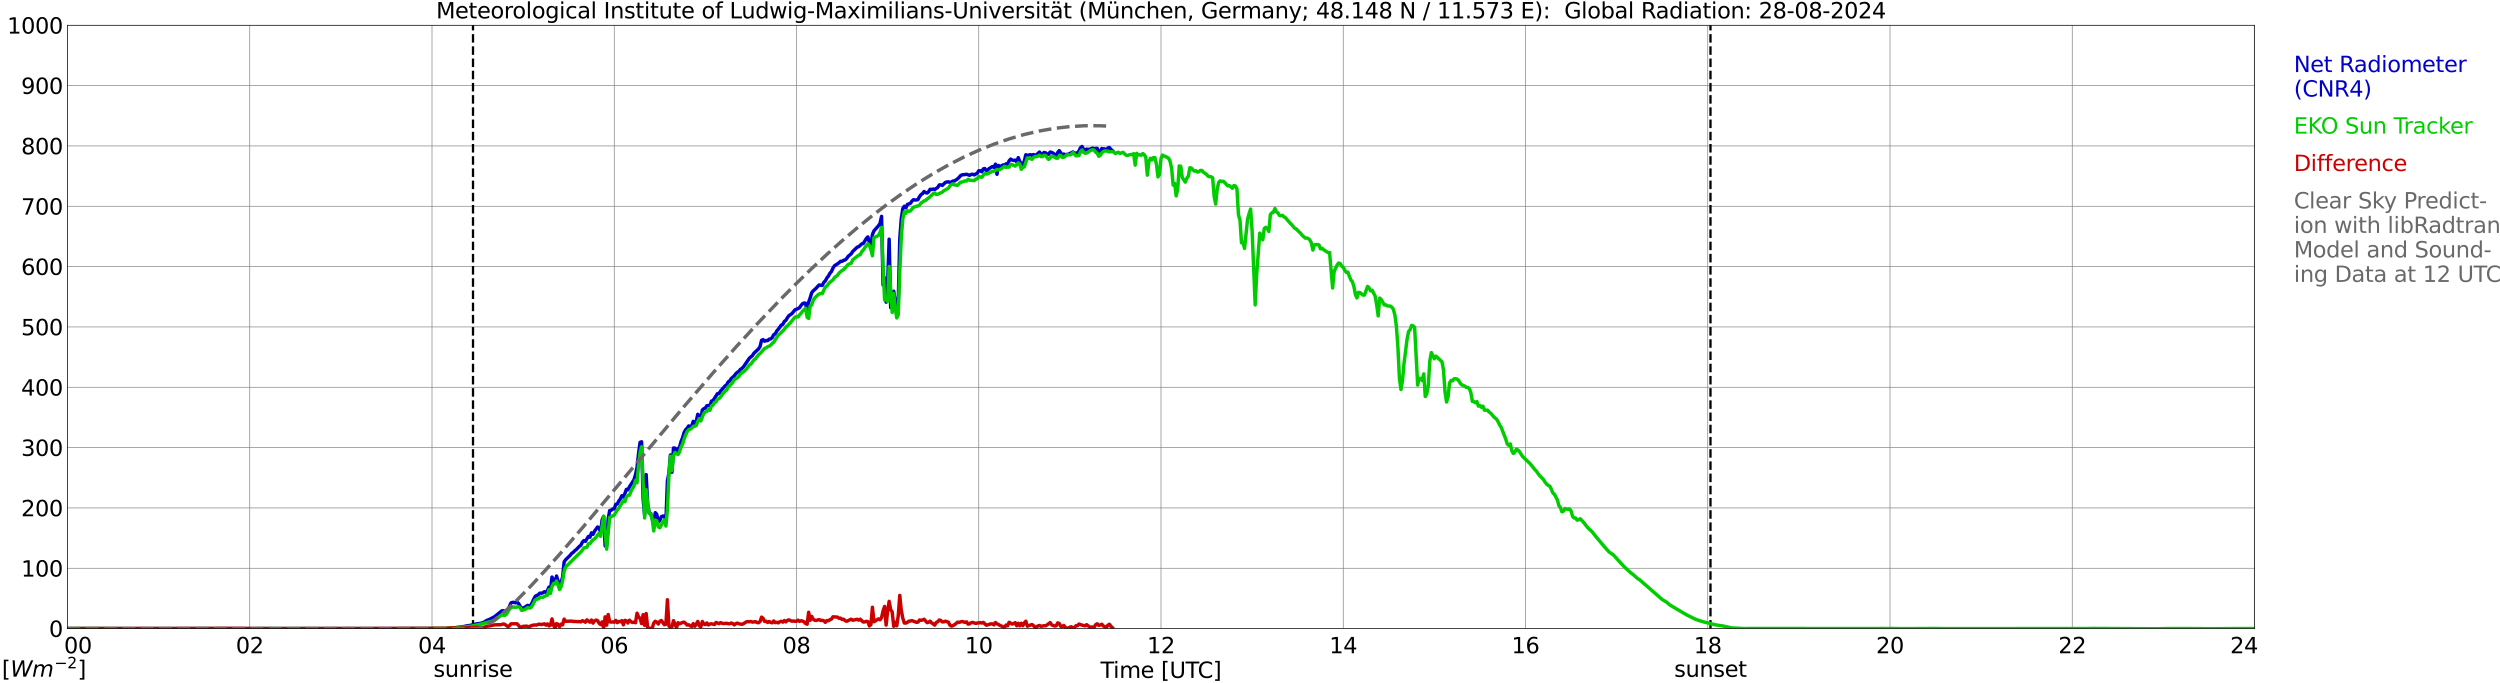 <?xml version="1.0" encoding="utf-8" standalone="no"?>
<!DOCTYPE svg PUBLIC "-//W3C//DTD SVG 1.1//EN"
  "http://www.w3.org/Graphics/SVG/1.1/DTD/svg11.dtd">
<svg xmlns:xlink="http://www.w3.org/1999/xlink" width="1085.4pt" height="296.64pt" viewBox="0 0 1085.4 296.64" xmlns="http://www.w3.org/2000/svg" version="1.1">
 <defs>
  <style type="text/css">*{stroke-linejoin: round; stroke-linecap: butt}</style>
 </defs>
 <g id="figure_1">
  <g id="patch_1">
   <path d="M 0 296.64 
L 1085.4 296.64 
L 1085.4 0 
L 0 0 
z
" style="fill: #ffffff"/>
  </g>
  <g id="axes_1">
   <g id="patch_2">
    <path d="M 29.306 272.909 
L 978.814 272.909 
L 978.814 10.976 
L 29.306 10.976 
z
" style="fill: #ffffff"/>
   </g>
   <g id="patch_3">
    <path d="M 978.814 272.909 
L 978.814 272.909 
L 978.814 10.976 
L 978.814 10.976 
z
" clip-path="url(#p148f1e92f3)" style="fill: #d3d3d3; opacity: 0.25; stroke: #d3d3d3; stroke-linejoin: miter"/>
   </g>
   <g id="matplotlib.axis_1">
    <g id="xtick_1">
     <g id="line2d_1">
      <path d="M 29.306 272.909 
L 29.306 10.976 
" clip-path="url(#p148f1e92f3)" style="fill: none; stroke: #808080; stroke-width: 0.3; stroke-linecap: square"/>
     </g>
     <g id="line2d_2"/>
     <g id="text_1">
      <!--    00 -->
      <g transform="translate(18.733 283.627) scale(0.095 -0.095)">
       <defs>
        <path id="DejaVuSans-20" transform="scale(0.016)"/>
        <path id="DejaVuSans-30" d="M 2034 4250 
Q 1547 4250 1301 3770 
Q 1056 3291 1056 2328 
Q 1056 1369 1301 889 
Q 1547 409 2034 409 
Q 2525 409 2770 889 
Q 3016 1369 3016 2328 
Q 3016 3291 2770 3770 
Q 2525 4250 2034 4250 
z
M 2034 4750 
Q 2819 4750 3233 4129 
Q 3647 3509 3647 2328 
Q 3647 1150 3233 529 
Q 2819 -91 2034 -91 
Q 1250 -91 836 529 
Q 422 1150 422 2328 
Q 422 3509 836 4129 
Q 1250 4750 2034 4750 
z
" transform="scale(0.016)"/>
       </defs>
       <use xlink:href="#DejaVuSans-20"/>
       <use xlink:href="#DejaVuSans-20" transform="translate(31.787 0)"/>
       <use xlink:href="#DejaVuSans-20" transform="translate(63.574 0)"/>
       <use xlink:href="#DejaVuSans-30" transform="translate(95.361 0)"/>
       <use xlink:href="#DejaVuSans-30" transform="translate(158.984 0)"/>
      </g>
     </g>
    </g>
    <g id="xtick_2">
     <g id="line2d_3">
      <path d="M 108.431 272.909 
L 108.431 10.976 
" clip-path="url(#p148f1e92f3)" style="fill: none; stroke: #808080; stroke-width: 0.3; stroke-linecap: square"/>
     </g>
     <g id="line2d_4"/>
     <g id="text_2">
      <!-- 02 -->
      <g transform="translate(102.387 283.627) scale(0.095 -0.095)">
       <defs>
        <path id="DejaVuSans-32" d="M 1228 531 
L 3431 531 
L 3431 0 
L 469 0 
L 469 531 
Q 828 903 1448 1529 
Q 2069 2156 2228 2338 
Q 2531 2678 2651 2914 
Q 2772 3150 2772 3378 
Q 2772 3750 2511 3984 
Q 2250 4219 1831 4219 
Q 1534 4219 1204 4116 
Q 875 4013 500 3803 
L 500 4441 
Q 881 4594 1212 4672 
Q 1544 4750 1819 4750 
Q 2544 4750 2975 4387 
Q 3406 4025 3406 3419 
Q 3406 3131 3298 2873 
Q 3191 2616 2906 2266 
Q 2828 2175 2409 1742 
Q 1991 1309 1228 531 
z
" transform="scale(0.016)"/>
       </defs>
       <use xlink:href="#DejaVuSans-30"/>
       <use xlink:href="#DejaVuSans-32" transform="translate(63.623 0)"/>
      </g>
     </g>
    </g>
    <g id="xtick_3">
     <g id="line2d_5">
      <path d="M 187.557 272.909 
L 187.557 10.976 
" clip-path="url(#p148f1e92f3)" style="fill: none; stroke: #808080; stroke-width: 0.3; stroke-linecap: square"/>
     </g>
     <g id="line2d_6"/>
     <g id="text_3">
      <!-- 04 -->
      <g transform="translate(181.513 283.627) scale(0.095 -0.095)">
       <defs>
        <path id="DejaVuSans-34" d="M 2419 4116 
L 825 1625 
L 2419 1625 
L 2419 4116 
z
M 2253 4666 
L 3047 4666 
L 3047 1625 
L 3713 1625 
L 3713 1100 
L 3047 1100 
L 3047 0 
L 2419 0 
L 2419 1100 
L 313 1100 
L 313 1709 
L 2253 4666 
z
" transform="scale(0.016)"/>
       </defs>
       <use xlink:href="#DejaVuSans-30"/>
       <use xlink:href="#DejaVuSans-34" transform="translate(63.623 0)"/>
      </g>
     </g>
    </g>
    <g id="xtick_4">
     <g id="line2d_7">
      <path d="M 266.683 272.909 
L 266.683 10.976 
" clip-path="url(#p148f1e92f3)" style="fill: none; stroke: #808080; stroke-width: 0.3; stroke-linecap: square"/>
     </g>
     <g id="line2d_8"/>
     <g id="text_4">
      <!-- 06 -->
      <g transform="translate(260.638 283.627) scale(0.095 -0.095)">
       <defs>
        <path id="DejaVuSans-36" d="M 2113 2584 
Q 1688 2584 1439 2293 
Q 1191 2003 1191 1497 
Q 1191 994 1439 701 
Q 1688 409 2113 409 
Q 2538 409 2786 701 
Q 3034 994 3034 1497 
Q 3034 2003 2786 2293 
Q 2538 2584 2113 2584 
z
M 3366 4563 
L 3366 3988 
Q 3128 4100 2886 4159 
Q 2644 4219 2406 4219 
Q 1781 4219 1451 3797 
Q 1122 3375 1075 2522 
Q 1259 2794 1537 2939 
Q 1816 3084 2150 3084 
Q 2853 3084 3261 2657 
Q 3669 2231 3669 1497 
Q 3669 778 3244 343 
Q 2819 -91 2113 -91 
Q 1303 -91 875 529 
Q 447 1150 447 2328 
Q 447 3434 972 4092 
Q 1497 4750 2381 4750 
Q 2619 4750 2861 4703 
Q 3103 4656 3366 4563 
z
" transform="scale(0.016)"/>
       </defs>
       <use xlink:href="#DejaVuSans-30"/>
       <use xlink:href="#DejaVuSans-36" transform="translate(63.623 0)"/>
      </g>
     </g>
    </g>
    <g id="xtick_5">
     <g id="line2d_9">
      <path d="M 345.808 272.909 
L 345.808 10.976 
" clip-path="url(#p148f1e92f3)" style="fill: none; stroke: #808080; stroke-width: 0.3; stroke-linecap: square"/>
     </g>
     <g id="line2d_10"/>
     <g id="text_5">
      <!-- 08 -->
      <g transform="translate(339.764 283.627) scale(0.095 -0.095)">
       <defs>
        <path id="DejaVuSans-38" d="M 2034 2216 
Q 1584 2216 1326 1975 
Q 1069 1734 1069 1313 
Q 1069 891 1326 650 
Q 1584 409 2034 409 
Q 2484 409 2743 651 
Q 3003 894 3003 1313 
Q 3003 1734 2745 1975 
Q 2488 2216 2034 2216 
z
M 1403 2484 
Q 997 2584 770 2862 
Q 544 3141 544 3541 
Q 544 4100 942 4425 
Q 1341 4750 2034 4750 
Q 2731 4750 3128 4425 
Q 3525 4100 3525 3541 
Q 3525 3141 3298 2862 
Q 3072 2584 2669 2484 
Q 3125 2378 3379 2068 
Q 3634 1759 3634 1313 
Q 3634 634 3220 271 
Q 2806 -91 2034 -91 
Q 1263 -91 848 271 
Q 434 634 434 1313 
Q 434 1759 690 2068 
Q 947 2378 1403 2484 
z
M 1172 3481 
Q 1172 3119 1398 2916 
Q 1625 2713 2034 2713 
Q 2441 2713 2670 2916 
Q 2900 3119 2900 3481 
Q 2900 3844 2670 4047 
Q 2441 4250 2034 4250 
Q 1625 4250 1398 4047 
Q 1172 3844 1172 3481 
z
" transform="scale(0.016)"/>
       </defs>
       <use xlink:href="#DejaVuSans-30"/>
       <use xlink:href="#DejaVuSans-38" transform="translate(63.623 0)"/>
      </g>
     </g>
    </g>
    <g id="xtick_6">
     <g id="line2d_11">
      <path d="M 424.934 272.909 
L 424.934 10.976 
" clip-path="url(#p148f1e92f3)" style="fill: none; stroke: #808080; stroke-width: 0.3; stroke-linecap: square"/>
     </g>
     <g id="line2d_12"/>
     <g id="text_6">
      <!-- 10 -->
      <g transform="translate(418.89 283.627) scale(0.095 -0.095)">
       <defs>
        <path id="DejaVuSans-31" d="M 794 531 
L 1825 531 
L 1825 4091 
L 703 3866 
L 703 4441 
L 1819 4666 
L 2450 4666 
L 2450 531 
L 3481 531 
L 3481 0 
L 794 0 
L 794 531 
z
" transform="scale(0.016)"/>
       </defs>
       <use xlink:href="#DejaVuSans-31"/>
       <use xlink:href="#DejaVuSans-30" transform="translate(63.623 0)"/>
      </g>
     </g>
    </g>
    <g id="xtick_7">
     <g id="line2d_13">
      <path d="M 504.06 272.909 
L 504.06 10.976 
" clip-path="url(#p148f1e92f3)" style="fill: none; stroke: #808080; stroke-width: 0.3; stroke-linecap: square"/>
     </g>
     <g id="line2d_14"/>
     <g id="text_7">
      <!-- 12 -->
      <g transform="translate(498.015 283.627) scale(0.095 -0.095)">
       <use xlink:href="#DejaVuSans-31"/>
       <use xlink:href="#DejaVuSans-32" transform="translate(63.623 0)"/>
      </g>
     </g>
    </g>
    <g id="xtick_8">
     <g id="line2d_15">
      <path d="M 583.185 272.909 
L 583.185 10.976 
" clip-path="url(#p148f1e92f3)" style="fill: none; stroke: #808080; stroke-width: 0.3; stroke-linecap: square"/>
     </g>
     <g id="line2d_16"/>
     <g id="text_8">
      <!-- 14 -->
      <g transform="translate(577.141 283.627) scale(0.095 -0.095)">
       <use xlink:href="#DejaVuSans-31"/>
       <use xlink:href="#DejaVuSans-34" transform="translate(63.623 0)"/>
      </g>
     </g>
    </g>
    <g id="xtick_9">
     <g id="line2d_17">
      <path d="M 662.311 272.909 
L 662.311 10.976 
" clip-path="url(#p148f1e92f3)" style="fill: none; stroke: #808080; stroke-width: 0.3; stroke-linecap: square"/>
     </g>
     <g id="line2d_18"/>
     <g id="text_9">
      <!-- 16 -->
      <g transform="translate(656.267 283.627) scale(0.095 -0.095)">
       <use xlink:href="#DejaVuSans-31"/>
       <use xlink:href="#DejaVuSans-36" transform="translate(63.623 0)"/>
      </g>
     </g>
    </g>
    <g id="xtick_10">
     <g id="line2d_19">
      <path d="M 741.437 272.909 
L 741.437 10.976 
" clip-path="url(#p148f1e92f3)" style="fill: none; stroke: #808080; stroke-width: 0.3; stroke-linecap: square"/>
     </g>
     <g id="line2d_20"/>
     <g id="text_10">
      <!-- 18 -->
      <g transform="translate(735.392 283.627) scale(0.095 -0.095)">
       <use xlink:href="#DejaVuSans-31"/>
       <use xlink:href="#DejaVuSans-38" transform="translate(63.623 0)"/>
      </g>
     </g>
    </g>
    <g id="xtick_11">
     <g id="line2d_21">
      <path d="M 820.562 272.909 
L 820.562 10.976 
" clip-path="url(#p148f1e92f3)" style="fill: none; stroke: #808080; stroke-width: 0.3; stroke-linecap: square"/>
     </g>
     <g id="line2d_22"/>
     <g id="text_11">
      <!-- 20 -->
      <g transform="translate(814.518 283.627) scale(0.095 -0.095)">
       <use xlink:href="#DejaVuSans-32"/>
       <use xlink:href="#DejaVuSans-30" transform="translate(63.623 0)"/>
      </g>
     </g>
    </g>
    <g id="xtick_12">
     <g id="line2d_23">
      <path d="M 899.688 272.909 
L 899.688 10.976 
" clip-path="url(#p148f1e92f3)" style="fill: none; stroke: #808080; stroke-width: 0.3; stroke-linecap: square"/>
     </g>
     <g id="line2d_24"/>
     <g id="text_12">
      <!-- 22 -->
      <g transform="translate(893.644 283.627) scale(0.095 -0.095)">
       <use xlink:href="#DejaVuSans-32"/>
       <use xlink:href="#DejaVuSans-32" transform="translate(63.623 0)"/>
      </g>
     </g>
    </g>
    <g id="xtick_13">
     <g id="line2d_25">
      <path d="M 978.814 272.909 
L 978.814 10.976 
" clip-path="url(#p148f1e92f3)" style="fill: none; stroke: #808080; stroke-width: 0.3; stroke-linecap: square"/>
     </g>
     <g id="line2d_26"/>
     <g id="text_13">
      <!-- 24    -->
      <g transform="translate(968.241 283.627) scale(0.095 -0.095)">
       <use xlink:href="#DejaVuSans-32"/>
       <use xlink:href="#DejaVuSans-34" transform="translate(63.623 0)"/>
       <use xlink:href="#DejaVuSans-20" transform="translate(127.246 0)"/>
       <use xlink:href="#DejaVuSans-20" transform="translate(159.033 0)"/>
       <use xlink:href="#DejaVuSans-20" transform="translate(190.82 0)"/>
      </g>
     </g>
    </g>
    <g id="text_14">
     <!-- Time [UTC] -->
     <g transform="translate(477.806 294.322) scale(0.095 -0.095)">
      <defs>
       <path id="DejaVuSans-54" d="M -19 4666 
L 3928 4666 
L 3928 4134 
L 2272 4134 
L 2272 0 
L 1638 0 
L 1638 4134 
L -19 4134 
L -19 4666 
z
" transform="scale(0.016)"/>
       <path id="DejaVuSans-69" d="M 603 3500 
L 1178 3500 
L 1178 0 
L 603 0 
L 603 3500 
z
M 603 4863 
L 1178 4863 
L 1178 4134 
L 603 4134 
L 603 4863 
z
" transform="scale(0.016)"/>
       <path id="DejaVuSans-6d" d="M 3328 2828 
Q 3544 3216 3844 3400 
Q 4144 3584 4550 3584 
Q 5097 3584 5394 3201 
Q 5691 2819 5691 2113 
L 5691 0 
L 5113 0 
L 5113 2094 
Q 5113 2597 4934 2840 
Q 4756 3084 4391 3084 
Q 3944 3084 3684 2787 
Q 3425 2491 3425 1978 
L 3425 0 
L 2847 0 
L 2847 2094 
Q 2847 2600 2669 2842 
Q 2491 3084 2119 3084 
Q 1678 3084 1418 2786 
Q 1159 2488 1159 1978 
L 1159 0 
L 581 0 
L 581 3500 
L 1159 3500 
L 1159 2956 
Q 1356 3278 1631 3431 
Q 1906 3584 2284 3584 
Q 2666 3584 2933 3390 
Q 3200 3197 3328 2828 
z
" transform="scale(0.016)"/>
       <path id="DejaVuSans-65" d="M 3597 1894 
L 3597 1613 
L 953 1613 
Q 991 1019 1311 708 
Q 1631 397 2203 397 
Q 2534 397 2845 478 
Q 3156 559 3463 722 
L 3463 178 
Q 3153 47 2828 -22 
Q 2503 -91 2169 -91 
Q 1331 -91 842 396 
Q 353 884 353 1716 
Q 353 2575 817 3079 
Q 1281 3584 2069 3584 
Q 2775 3584 3186 3129 
Q 3597 2675 3597 1894 
z
M 3022 2063 
Q 3016 2534 2758 2815 
Q 2500 3097 2075 3097 
Q 1594 3097 1305 2825 
Q 1016 2553 972 2059 
L 3022 2063 
z
" transform="scale(0.016)"/>
       <path id="DejaVuSans-5b" d="M 550 4863 
L 1875 4863 
L 1875 4416 
L 1125 4416 
L 1125 -397 
L 1875 -397 
L 1875 -844 
L 550 -844 
L 550 4863 
z
" transform="scale(0.016)"/>
       <path id="DejaVuSans-55" d="M 556 4666 
L 1191 4666 
L 1191 1831 
Q 1191 1081 1462 751 
Q 1734 422 2344 422 
Q 2950 422 3222 751 
Q 3494 1081 3494 1831 
L 3494 4666 
L 4128 4666 
L 4128 1753 
Q 4128 841 3676 375 
Q 3225 -91 2344 -91 
Q 1459 -91 1007 375 
Q 556 841 556 1753 
L 556 4666 
z
" transform="scale(0.016)"/>
       <path id="DejaVuSans-43" d="M 4122 4306 
L 4122 3641 
Q 3803 3938 3442 4084 
Q 3081 4231 2675 4231 
Q 1875 4231 1450 3742 
Q 1025 3253 1025 2328 
Q 1025 1406 1450 917 
Q 1875 428 2675 428 
Q 3081 428 3442 575 
Q 3803 722 4122 1019 
L 4122 359 
Q 3791 134 3420 21 
Q 3050 -91 2638 -91 
Q 1578 -91 968 557 
Q 359 1206 359 2328 
Q 359 3453 968 4101 
Q 1578 4750 2638 4750 
Q 3056 4750 3426 4639 
Q 3797 4528 4122 4306 
z
" transform="scale(0.016)"/>
       <path id="DejaVuSans-5d" d="M 1947 4863 
L 1947 -844 
L 622 -844 
L 622 -397 
L 1369 -397 
L 1369 4416 
L 622 4416 
L 622 4863 
L 1947 4863 
z
" transform="scale(0.016)"/>
      </defs>
      <use xlink:href="#DejaVuSans-54"/>
      <use xlink:href="#DejaVuSans-69" transform="translate(57.959 0)"/>
      <use xlink:href="#DejaVuSans-6d" transform="translate(85.742 0)"/>
      <use xlink:href="#DejaVuSans-65" transform="translate(183.154 0)"/>
      <use xlink:href="#DejaVuSans-20" transform="translate(244.678 0)"/>
      <use xlink:href="#DejaVuSans-5b" transform="translate(276.465 0)"/>
      <use xlink:href="#DejaVuSans-55" transform="translate(315.479 0)"/>
      <use xlink:href="#DejaVuSans-54" transform="translate(388.672 0)"/>
      <use xlink:href="#DejaVuSans-43" transform="translate(443.881 0)"/>
      <use xlink:href="#DejaVuSans-5d" transform="translate(513.705 0)"/>
     </g>
    </g>
   </g>
   <g id="matplotlib.axis_2">
    <g id="ytick_1">
     <g id="line2d_27">
      <path d="M 29.306 272.909 
L 978.814 272.909 
" clip-path="url(#p148f1e92f3)" style="fill: none; stroke: #808080; stroke-width: 0.3; stroke-linecap: square"/>
     </g>
     <g id="line2d_28"/>
     <g id="text_15">
      <!-- 0 -->
      <g transform="translate(21.261 276.518) scale(0.095 -0.095)">
       <use xlink:href="#DejaVuSans-30"/>
      </g>
     </g>
    </g>
    <g id="ytick_2">
     <g id="line2d_29">
      <path d="M 29.306 246.715 
L 978.814 246.715 
" clip-path="url(#p148f1e92f3)" style="fill: none; stroke: #808080; stroke-width: 0.3; stroke-linecap: square"/>
     </g>
     <g id="line2d_30"/>
     <g id="text_16">
      <!-- 100 -->
      <g transform="translate(9.173 250.325) scale(0.095 -0.095)">
       <use xlink:href="#DejaVuSans-31"/>
       <use xlink:href="#DejaVuSans-30" transform="translate(63.623 0)"/>
       <use xlink:href="#DejaVuSans-30" transform="translate(127.246 0)"/>
      </g>
     </g>
    </g>
    <g id="ytick_3">
     <g id="line2d_31">
      <path d="M 29.306 220.522 
L 978.814 220.522 
" clip-path="url(#p148f1e92f3)" style="fill: none; stroke: #808080; stroke-width: 0.3; stroke-linecap: square"/>
     </g>
     <g id="line2d_32"/>
     <g id="text_17">
      <!-- 200 -->
      <g transform="translate(9.173 224.131) scale(0.095 -0.095)">
       <use xlink:href="#DejaVuSans-32"/>
       <use xlink:href="#DejaVuSans-30" transform="translate(63.623 0)"/>
       <use xlink:href="#DejaVuSans-30" transform="translate(127.246 0)"/>
      </g>
     </g>
    </g>
    <g id="ytick_4">
     <g id="line2d_33">
      <path d="M 29.306 194.329 
L 978.814 194.329 
" clip-path="url(#p148f1e92f3)" style="fill: none; stroke: #808080; stroke-width: 0.3; stroke-linecap: square"/>
     </g>
     <g id="line2d_34"/>
     <g id="text_18">
      <!-- 300 -->
      <g transform="translate(9.173 197.938) scale(0.095 -0.095)">
       <defs>
        <path id="DejaVuSans-33" d="M 2597 2516 
Q 3050 2419 3304 2112 
Q 3559 1806 3559 1356 
Q 3559 666 3084 287 
Q 2609 -91 1734 -91 
Q 1441 -91 1130 -33 
Q 819 25 488 141 
L 488 750 
Q 750 597 1062 519 
Q 1375 441 1716 441 
Q 2309 441 2620 675 
Q 2931 909 2931 1356 
Q 2931 1769 2642 2001 
Q 2353 2234 1838 2234 
L 1294 2234 
L 1294 2753 
L 1863 2753 
Q 2328 2753 2575 2939 
Q 2822 3125 2822 3475 
Q 2822 3834 2567 4026 
Q 2313 4219 1838 4219 
Q 1578 4219 1281 4162 
Q 984 4106 628 3988 
L 628 4550 
Q 988 4650 1302 4700 
Q 1616 4750 1894 4750 
Q 2613 4750 3031 4423 
Q 3450 4097 3450 3541 
Q 3450 3153 3228 2886 
Q 3006 2619 2597 2516 
z
" transform="scale(0.016)"/>
       </defs>
       <use xlink:href="#DejaVuSans-33"/>
       <use xlink:href="#DejaVuSans-30" transform="translate(63.623 0)"/>
       <use xlink:href="#DejaVuSans-30" transform="translate(127.246 0)"/>
      </g>
     </g>
    </g>
    <g id="ytick_5">
     <g id="line2d_35">
      <path d="M 29.306 168.136 
L 978.814 168.136 
" clip-path="url(#p148f1e92f3)" style="fill: none; stroke: #808080; stroke-width: 0.3; stroke-linecap: square"/>
     </g>
     <g id="line2d_36"/>
     <g id="text_19">
      <!-- 400 -->
      <g transform="translate(9.173 171.745) scale(0.095 -0.095)">
       <use xlink:href="#DejaVuSans-34"/>
       <use xlink:href="#DejaVuSans-30" transform="translate(63.623 0)"/>
       <use xlink:href="#DejaVuSans-30" transform="translate(127.246 0)"/>
      </g>
     </g>
    </g>
    <g id="ytick_6">
     <g id="line2d_37">
      <path d="M 29.306 141.942 
L 978.814 141.942 
" clip-path="url(#p148f1e92f3)" style="fill: none; stroke: #808080; stroke-width: 0.3; stroke-linecap: square"/>
     </g>
     <g id="line2d_38"/>
     <g id="text_20">
      <!-- 500 -->
      <g transform="translate(9.173 145.551) scale(0.095 -0.095)">
       <defs>
        <path id="DejaVuSans-35" d="M 691 4666 
L 3169 4666 
L 3169 4134 
L 1269 4134 
L 1269 2991 
Q 1406 3038 1543 3061 
Q 1681 3084 1819 3084 
Q 2600 3084 3056 2656 
Q 3513 2228 3513 1497 
Q 3513 744 3044 326 
Q 2575 -91 1722 -91 
Q 1428 -91 1123 -41 
Q 819 9 494 109 
L 494 744 
Q 775 591 1075 516 
Q 1375 441 1709 441 
Q 2250 441 2565 725 
Q 2881 1009 2881 1497 
Q 2881 1984 2565 2268 
Q 2250 2553 1709 2553 
Q 1456 2553 1204 2497 
Q 953 2441 691 2322 
L 691 4666 
z
" transform="scale(0.016)"/>
       </defs>
       <use xlink:href="#DejaVuSans-35"/>
       <use xlink:href="#DejaVuSans-30" transform="translate(63.623 0)"/>
       <use xlink:href="#DejaVuSans-30" transform="translate(127.246 0)"/>
      </g>
     </g>
    </g>
    <g id="ytick_7">
     <g id="line2d_39">
      <path d="M 29.306 115.749 
L 978.814 115.749 
" clip-path="url(#p148f1e92f3)" style="fill: none; stroke: #808080; stroke-width: 0.3; stroke-linecap: square"/>
     </g>
     <g id="line2d_40"/>
     <g id="text_21">
      <!-- 600 -->
      <g transform="translate(9.173 119.358) scale(0.095 -0.095)">
       <use xlink:href="#DejaVuSans-36"/>
       <use xlink:href="#DejaVuSans-30" transform="translate(63.623 0)"/>
       <use xlink:href="#DejaVuSans-30" transform="translate(127.246 0)"/>
      </g>
     </g>
    </g>
    <g id="ytick_8">
     <g id="line2d_41">
      <path d="M 29.306 89.556 
L 978.814 89.556 
" clip-path="url(#p148f1e92f3)" style="fill: none; stroke: #808080; stroke-width: 0.3; stroke-linecap: square"/>
     </g>
     <g id="line2d_42"/>
     <g id="text_22">
      <!-- 700 -->
      <g transform="translate(9.173 93.165) scale(0.095 -0.095)">
       <defs>
        <path id="DejaVuSans-37" d="M 525 4666 
L 3525 4666 
L 3525 4397 
L 1831 0 
L 1172 0 
L 2766 4134 
L 525 4134 
L 525 4666 
z
" transform="scale(0.016)"/>
       </defs>
       <use xlink:href="#DejaVuSans-37"/>
       <use xlink:href="#DejaVuSans-30" transform="translate(63.623 0)"/>
       <use xlink:href="#DejaVuSans-30" transform="translate(127.246 0)"/>
      </g>
     </g>
    </g>
    <g id="ytick_9">
     <g id="line2d_43">
      <path d="M 29.306 63.362 
L 978.814 63.362 
" clip-path="url(#p148f1e92f3)" style="fill: none; stroke: #808080; stroke-width: 0.3; stroke-linecap: square"/>
     </g>
     <g id="line2d_44"/>
     <g id="text_23">
      <!-- 800 -->
      <g transform="translate(9.173 66.972) scale(0.095 -0.095)">
       <use xlink:href="#DejaVuSans-38"/>
       <use xlink:href="#DejaVuSans-30" transform="translate(63.623 0)"/>
       <use xlink:href="#DejaVuSans-30" transform="translate(127.246 0)"/>
      </g>
     </g>
    </g>
    <g id="ytick_10">
     <g id="line2d_45">
      <path d="M 29.306 37.169 
L 978.814 37.169 
" clip-path="url(#p148f1e92f3)" style="fill: none; stroke: #808080; stroke-width: 0.3; stroke-linecap: square"/>
     </g>
     <g id="line2d_46"/>
     <g id="text_24">
      <!-- 900 -->
      <g transform="translate(9.173 40.778) scale(0.095 -0.095)">
       <defs>
        <path id="DejaVuSans-39" d="M 703 97 
L 703 672 
Q 941 559 1184 500 
Q 1428 441 1663 441 
Q 2288 441 2617 861 
Q 2947 1281 2994 2138 
Q 2813 1869 2534 1725 
Q 2256 1581 1919 1581 
Q 1219 1581 811 2004 
Q 403 2428 403 3163 
Q 403 3881 828 4315 
Q 1253 4750 1959 4750 
Q 2769 4750 3195 4129 
Q 3622 3509 3622 2328 
Q 3622 1225 3098 567 
Q 2575 -91 1691 -91 
Q 1453 -91 1209 -44 
Q 966 3 703 97 
z
M 1959 2075 
Q 2384 2075 2632 2365 
Q 2881 2656 2881 3163 
Q 2881 3666 2632 3958 
Q 2384 4250 1959 4250 
Q 1534 4250 1286 3958 
Q 1038 3666 1038 3163 
Q 1038 2656 1286 2365 
Q 1534 2075 1959 2075 
z
" transform="scale(0.016)"/>
       </defs>
       <use xlink:href="#DejaVuSans-39"/>
       <use xlink:href="#DejaVuSans-30" transform="translate(63.623 0)"/>
       <use xlink:href="#DejaVuSans-30" transform="translate(127.246 0)"/>
      </g>
     </g>
    </g>
    <g id="ytick_11">
     <g id="line2d_47">
      <path d="M 29.306 10.976 
L 978.814 10.976 
" clip-path="url(#p148f1e92f3)" style="fill: none; stroke: #808080; stroke-width: 0.3; stroke-linecap: square"/>
     </g>
     <g id="line2d_48"/>
     <g id="text_25">
      <!-- 1000 -->
      <g transform="translate(3.128 14.585) scale(0.095 -0.095)">
       <use xlink:href="#DejaVuSans-31"/>
       <use xlink:href="#DejaVuSans-30" transform="translate(63.623 0)"/>
       <use xlink:href="#DejaVuSans-30" transform="translate(127.246 0)"/>
       <use xlink:href="#DejaVuSans-30" transform="translate(190.869 0)"/>
      </g>
     </g>
    </g>
   </g>
   <g id="line2d_49">
    <path d="M 205.36 272.909 
L 205.36 10.976 
" clip-path="url(#p148f1e92f3)" style="fill: none; stroke-dasharray: 3.7,1.6; stroke-dashoffset: 0; stroke: #000000"/>
   </g>
   <g id="line2d_50">
    <path d="M 742.624 272.909 
L 742.624 10.976 
" clip-path="url(#p148f1e92f3)" style="fill: none; stroke-dasharray: 3.7,1.6; stroke-dashoffset: 0; stroke: #000000"/>
   </g>
   <g id="line2d_51">
    <path d="M 29.306 272.909 
L 197.448 272.909 
L 198.107 272.474 
L 201.404 272.01 
L 202.723 271.704 
L 204.042 271.544 
L 206.679 270.895 
L 208.657 270.633 
L 209.976 270.206 
L 211.295 269.396 
L 212.614 268.87 
L 214.592 267.835 
L 217.889 265.203 
L 218.548 265.122 
L 219.207 265.344 
L 219.867 265.365 
L 220.526 264.818 
L 221.845 261.758 
L 222.504 261.536 
L 223.164 261.515 
L 223.823 261.737 
L 224.482 261.434 
L 225.142 262.041 
L 226.461 264.291 
L 227.12 263.906 
L 227.779 263.744 
L 228.439 263.196 
L 229.098 262.832 
L 229.757 263.196 
L 230.417 262.73 
L 231.076 261.617 
L 231.736 260.077 
L 232.395 258.882 
L 233.714 258.193 
L 234.373 257.525 
L 235.033 257.565 
L 235.692 257.384 
L 236.351 256.897 
L 237.011 257.119 
L 237.67 256.41 
L 238.329 254.911 
L 238.989 256.148 
L 239.648 250.537 
L 240.308 251.771 
L 240.967 253.353 
L 241.626 250.089 
L 242.286 252.258 
L 242.945 255.113 
L 244.264 250.537 
L 244.923 243.952 
L 245.583 243.02 
L 247.561 241.076 
L 248.22 240.246 
L 248.88 239.819 
L 249.539 239.112 
L 250.198 238.603 
L 251.517 237.226 
L 252.176 236.72 
L 252.836 235.445 
L 253.495 234.695 
L 254.155 235.018 
L 255.473 232.872 
L 256.133 233.255 
L 256.792 231.35 
L 257.451 232 
L 258.111 230.643 
L 259.43 228.799 
L 260.089 229.184 
L 260.748 231.068 
L 261.408 225.701 
L 262.067 224.221 
L 262.726 237.024 
L 263.386 236.922 
L 264.045 225.316 
L 264.705 221.669 
L 265.364 221.546 
L 266.023 220.981 
L 266.683 220.878 
L 267.342 218.974 
L 268.002 218.833 
L 268.661 217.536 
L 269.32 216.646 
L 269.98 215.226 
L 270.639 215.773 
L 271.298 214.275 
L 271.958 212.452 
L 272.617 212.654 
L 273.277 211.357 
L 275.255 208.277 
L 275.914 206.05 
L 276.573 202.931 
L 277.233 196.914 
L 277.892 192.053 
L 278.552 191.809 
L 279.211 216.604 
L 279.87 223.472 
L 280.53 206.05 
L 281.189 218.914 
L 281.849 222.662 
L 282.508 222.885 
L 283.167 225.234 
L 283.827 228.11 
L 284.486 222.581 
L 285.145 223.309 
L 285.805 226.733 
L 286.464 225.963 
L 287.124 224.323 
L 287.783 224.058 
L 288.442 224.04 
L 289.102 226.51 
L 289.761 208.785 
L 290.42 205.361 
L 291.08 197.522 
L 291.739 205.016 
L 292.399 194.502 
L 293.058 194.544 
L 293.717 196.629 
L 294.377 194.787 
L 295.036 194.138 
L 295.696 191.668 
L 296.355 190.067 
L 297.014 187.796 
L 297.674 186.581 
L 298.333 185.913 
L 298.992 184.92 
L 299.652 185.164 
L 300.311 184.98 
L 300.971 182.935 
L 301.63 184.03 
L 302.289 182.835 
L 302.949 179.875 
L 303.608 180.546 
L 304.267 181.984 
L 304.927 178.013 
L 305.586 177.445 
L 306.246 177.141 
L 306.905 176.13 
L 307.564 176.088 
L 308.224 176.169 
L 308.883 174.144 
L 309.543 173.94 
L 311.521 170.883 
L 312.18 170.883 
L 312.839 169.788 
L 314.818 167.541 
L 315.477 167.093 
L 316.136 165.817 
L 316.796 165.411 
L 317.455 164.379 
L 318.774 163.203 
L 319.433 162.292 
L 320.093 161.666 
L 320.752 161.299 
L 321.411 160.409 
L 322.071 159.984 
L 322.73 159.335 
L 325.368 155.487 
L 326.686 154.371 
L 327.346 153.339 
L 329.324 151.474 
L 329.983 150.463 
L 330.643 147.747 
L 331.302 147.464 
L 331.961 148.153 
L 332.621 147.828 
L 333.28 147.87 
L 333.94 147.241 
L 334.599 147.16 
L 335.258 146.573 
L 335.918 145.298 
L 336.577 144.973 
L 337.236 143.697 
L 337.896 142.966 
L 339.215 141.122 
L 339.874 140.819 
L 340.533 139.543 
L 341.193 139.077 
L 341.852 137.943 
L 342.512 137.052 
L 343.83 136.161 
L 345.149 134.519 
L 346.468 133.972 
L 347.127 133.587 
L 347.787 132.615 
L 348.446 131.845 
L 349.105 131.541 
L 349.765 131.664 
L 350.424 135.816 
L 351.083 131.156 
L 351.743 129.314 
L 352.402 127.106 
L 353.062 126.273 
L 354.38 125.1 
L 355.04 124.309 
L 355.699 123.701 
L 356.359 123.885 
L 357.018 123.906 
L 357.677 122.567 
L 358.337 121.938 
L 358.996 120.684 
L 359.655 119.853 
L 360.315 118.656 
L 360.974 117.907 
L 361.634 116.409 
L 362.293 115.395 
L 363.612 114.547 
L 364.271 114.08 
L 364.93 113.452 
L 365.59 113.473 
L 366.249 113.006 
L 366.909 112.883 
L 367.568 112.276 
L 368.227 111.304 
L 369.546 110.209 
L 370.206 109.177 
L 372.184 107.294 
L 372.843 107.089 
L 374.162 105.874 
L 374.821 105.693 
L 376.14 103.545 
L 376.799 102.857 
L 377.459 105.45 
L 378.118 106.665 
L 378.777 101.783 
L 379.437 100.242 
L 381.415 97.995 
L 382.074 97.002 
L 382.734 93.943 
L 383.393 123.743 
L 384.053 120.624 
L 384.712 131.177 
L 385.371 123.277 
L 386.031 103.849 
L 386.69 133.547 
L 387.349 128.382 
L 388.009 126.436 
L 388.668 130.752 
L 389.328 136.808 
L 389.987 131.075 
L 390.646 103.566 
L 391.306 94.936 
L 391.965 90.54 
L 392.624 89.548 
L 393.284 90.255 
L 393.943 88.757 
L 395.262 88.29 
L 395.921 87.319 
L 396.581 86.711 
L 397.24 86.832 
L 397.899 86.813 
L 398.559 86.63 
L 399.218 85.354 
L 399.878 84.503 
L 400.537 84.037 
L 401.196 83.146 
L 401.856 83.652 
L 402.515 83.793 
L 403.175 83.227 
L 403.834 82.174 
L 404.493 82.295 
L 405.153 82.051 
L 405.812 82.274 
L 407.131 81.362 
L 407.79 80.309 
L 408.45 80.228 
L 409.109 80.511 
L 410.428 79.214 
L 411.087 79.013 
L 411.746 78.932 
L 412.406 79.196 
L 413.065 79.013 
L 413.725 78.588 
L 414.384 78.588 
L 415.703 77.656 
L 416.362 77.048 
L 417.022 76.257 
L 417.681 75.914 
L 419.659 75.671 
L 420.978 76.116 
L 421.637 75.731 
L 422.297 75.631 
L 422.956 75.935 
L 424.275 75.204 
L 424.934 74.151 
L 425.593 74.13 
L 426.253 74.576 
L 426.912 73.321 
L 427.572 73.18 
L 428.231 74.112 
L 428.89 73.727 
L 429.55 73.098 
L 430.869 72.328 
L 431.528 72.653 
L 432.187 71.275 
L 432.847 75.671 
L 433.506 71.823 
L 434.165 72.247 
L 434.825 72.024 
L 435.484 71.6 
L 436.144 71.7 
L 436.803 71.134 
L 437.462 71.296 
L 438.122 69.837 
L 438.781 69.067 
L 439.44 69.492 
L 440.1 69.675 
L 440.759 69.512 
L 441.419 70.283 
L 442.078 68.439 
L 442.737 70.06 
L 443.397 71.194 
L 444.056 71.417 
L 444.716 69.937 
L 445.375 67.184 
L 446.034 67.488 
L 447.353 67.142 
L 448.012 67.407 
L 448.672 67.103 
L 449.331 67.344 
L 449.991 67.223 
L 451.309 66.008 
L 451.969 67.001 
L 452.628 66.838 
L 453.287 66.191 
L 453.947 66.351 
L 454.606 66.88 
L 455.266 67.04 
L 455.925 66.008 
L 456.584 66.17 
L 457.244 66.513 
L 457.903 67.184 
L 458.563 67.425 
L 459.222 66.191 
L 459.881 65.4 
L 461.2 67.425 
L 461.859 66.88 
L 462.519 67.304 
L 463.178 67.001 
L 463.838 67.001 
L 465.816 65.966 
L 466.475 66.534 
L 467.794 66.372 
L 468.453 65.563 
L 469.113 64.125 
L 469.772 63.598 
L 470.431 64.751 
L 471.091 65.319 
L 471.75 64.751 
L 472.409 64.853 
L 473.069 64.813 
L 474.388 64.287 
L 475.047 64.57 
L 475.706 64.428 
L 476.366 64.407 
L 477.025 66.453 
L 477.685 65.906 
L 478.344 64.489 
L 479.003 64.651 
L 479.663 64.672 
L 480.322 65.015 
L 480.981 64.266 
L 481.641 64.064 
L 482.3 64.853 
L 482.96 65.439 
L 482.96 65.439 
" clip-path="url(#p148f1e92f3)" style="fill: none; stroke: #0000cc; stroke-width: 1.5; stroke-linecap: square"/>
   </g>
   <g id="line2d_52">
    <path d="M 28.646 272.89 
L 37.218 272.882 
L 46.45 272.884 
L 48.428 272.925 
L 52.384 272.918 
L 62.275 272.974 
L 67.55 272.906 
L 70.187 272.935 
L 97.222 272.915 
L 99.2 272.934 
L 104.475 272.996 
L 107.772 272.951 
L 117.003 272.887 
L 119.641 272.906 
L 122.278 272.908 
L 168.435 272.956 
L 173.051 272.893 
L 175.029 272.909 
L 182.941 272.882 
L 193.492 272.795 
L 202.063 272.173 
L 204.701 271.819 
L 207.998 271.16 
L 214.592 269.446 
L 215.91 268.406 
L 217.229 267.347 
L 217.889 266.987 
L 219.207 267.163 
L 219.867 266.733 
L 221.186 264.494 
L 221.845 263.826 
L 222.504 263.587 
L 223.164 263.551 
L 223.823 263.652 
L 225.142 263.448 
L 225.801 263.747 
L 226.461 265 
L 227.779 264.713 
L 229.098 263.786 
L 229.757 263.963 
L 230.417 263.897 
L 231.076 263.007 
L 232.395 260.482 
L 233.054 260.144 
L 233.714 260.029 
L 234.373 259.459 
L 235.033 259.283 
L 235.692 259.308 
L 237.011 258.632 
L 237.67 258.445 
L 238.329 256.067 
L 238.989 257.631 
L 239.648 254.733 
L 240.308 253.319 
L 240.967 253.477 
L 241.626 252.257 
L 242.945 255.963 
L 243.604 254.753 
L 244.264 252.155 
L 244.923 248.058 
L 245.583 246.181 
L 247.561 244.195 
L 249.539 242.223 
L 252.176 239.634 
L 252.836 238.869 
L 253.495 237.869 
L 254.814 237.628 
L 255.473 236.072 
L 256.133 236.048 
L 256.792 235.072 
L 257.451 234.396 
L 258.111 233.974 
L 258.77 233.31 
L 259.43 232.291 
L 260.089 231.529 
L 260.748 232.822 
L 262.067 224.128 
L 263.386 238.429 
L 264.705 224.596 
L 265.364 224.38 
L 266.023 223.894 
L 266.683 223.65 
L 268.002 221.412 
L 268.661 220.626 
L 270.639 217.417 
L 271.298 217.844 
L 271.958 215.794 
L 272.617 215.091 
L 273.277 214.998 
L 273.936 213.37 
L 274.595 212.067 
L 275.255 211.102 
L 275.914 208.587 
L 276.573 209.608 
L 277.233 201.993 
L 277.892 196.484 
L 278.552 193.976 
L 279.87 224.879 
L 280.53 212.599 
L 281.189 218.509 
L 281.849 222.836 
L 282.508 223.071 
L 283.167 225.365 
L 283.827 230.511 
L 284.486 225.751 
L 285.145 226.13 
L 285.805 228.727 
L 286.464 229.136 
L 287.783 226.678 
L 288.442 225.719 
L 289.102 228.385 
L 289.761 221.304 
L 290.42 206.449 
L 291.08 198.054 
L 291.739 204.253 
L 292.399 197.958 
L 293.058 196.437 
L 293.717 196.967 
L 294.377 197.339 
L 295.036 196.217 
L 295.696 194.054 
L 296.355 192.75 
L 297.014 190.591 
L 297.674 188.827 
L 298.333 187.452 
L 298.992 186.586 
L 299.652 186.374 
L 300.311 185.906 
L 300.971 185.087 
L 301.63 185.022 
L 302.289 184.756 
L 302.949 182.994 
L 303.608 181.728 
L 304.267 182.766 
L 305.586 179.416 
L 306.246 178.88 
L 306.905 178.584 
L 307.564 177.667 
L 308.224 178.133 
L 308.883 176.236 
L 309.543 175.918 
L 310.202 174.747 
L 310.861 174.501 
L 311.521 173.291 
L 312.18 173.018 
L 312.839 172.371 
L 313.499 171.373 
L 314.818 169.786 
L 315.477 169.395 
L 316.136 167.91 
L 316.796 167.512 
L 318.114 166.038 
L 318.774 164.823 
L 320.093 164.047 
L 320.752 163.399 
L 321.411 162.394 
L 322.73 161.423 
L 323.39 160.918 
L 324.049 160.271 
L 325.368 158.45 
L 326.027 158.027 
L 327.346 156.233 
L 328.005 155.751 
L 329.324 154.015 
L 329.983 153.532 
L 331.961 151.253 
L 332.621 151.03 
L 333.28 150.532 
L 333.94 150.313 
L 334.599 149.855 
L 335.258 149.09 
L 335.918 148.602 
L 337.896 145.451 
L 338.555 144.987 
L 339.874 143.625 
L 340.533 143.043 
L 341.193 141.994 
L 341.852 141.502 
L 343.171 140.1 
L 345.149 137.687 
L 345.808 137.45 
L 346.468 137.616 
L 347.127 136.713 
L 347.787 136.021 
L 348.446 135.09 
L 349.765 133.861 
L 350.424 137.734 
L 351.083 138.244 
L 351.743 132.917 
L 352.402 132.406 
L 353.062 130.344 
L 353.721 129.369 
L 355.04 128.054 
L 355.699 127.619 
L 356.359 127.379 
L 357.018 127.508 
L 357.677 125.935 
L 358.337 124.656 
L 358.996 124.173 
L 359.655 123.252 
L 360.315 122.536 
L 361.634 121.529 
L 362.293 120.502 
L 363.612 119.528 
L 364.271 118.558 
L 365.59 117.44 
L 366.249 117.077 
L 368.227 114.826 
L 369.546 114.288 
L 370.206 112.796 
L 372.843 110.755 
L 373.502 110.572 
L 374.162 109.232 
L 374.821 108.55 
L 375.481 107.465 
L 376.799 105.866 
L 377.459 106.605 
L 378.118 108.392 
L 378.777 111.033 
L 379.437 103.204 
L 381.415 102.213 
L 382.074 100.837 
L 382.734 98.704 
L 383.393 116.076 
L 384.053 130.242 
L 384.712 129.65 
L 385.371 130.903 
L 386.031 115.678 
L 387.349 135.624 
L 388.009 127.446 
L 388.668 133.501 
L 389.328 138.02 
L 389.987 136.689 
L 390.646 117.968 
L 391.306 102.866 
L 391.965 95.041 
L 392.624 91.982 
L 393.284 92.625 
L 393.943 91.464 
L 394.603 91.8 
L 395.262 91.565 
L 396.581 89.955 
L 397.24 89.816 
L 397.899 89.525 
L 398.559 89.452 
L 399.218 89.086 
L 399.878 88.111 
L 400.537 87.758 
L 401.196 87.198 
L 401.856 87.026 
L 402.515 86.371 
L 403.175 85.989 
L 405.153 84.107 
L 405.812 83.781 
L 406.471 84.469 
L 407.131 84.331 
L 409.109 83.427 
L 409.768 82.817 
L 411.746 81.738 
L 412.406 80.698 
L 413.065 80.105 
L 413.725 79.838 
L 414.384 80.273 
L 415.703 80.448 
L 417.022 79.127 
L 417.681 79.016 
L 419 78.546 
L 419.659 78.585 
L 420.318 77.839 
L 420.978 78.203 
L 422.956 78.431 
L 423.615 77.775 
L 424.275 77.622 
L 424.934 76.612 
L 426.253 76.98 
L 427.572 75.185 
L 428.231 75.584 
L 428.89 75.442 
L 429.55 74.958 
L 430.209 74.732 
L 430.869 74.374 
L 431.528 74.274 
L 432.847 73.638 
L 434.165 73.605 
L 436.144 72.24 
L 436.803 72.681 
L 437.462 72.512 
L 438.122 72.57 
L 438.781 71.403 
L 439.44 71.464 
L 440.759 72.097 
L 441.419 71.506 
L 442.078 70.736 
L 442.737 71.277 
L 443.397 73.508 
L 444.056 72.692 
L 444.716 72.422 
L 446.034 68.536 
L 447.353 68.767 
L 448.012 69.172 
L 448.672 68.425 
L 449.331 67.982 
L 449.991 67.963 
L 450.65 67.791 
L 451.309 67.36 
L 451.969 67.991 
L 452.628 67.964 
L 453.287 67.431 
L 453.947 67.548 
L 454.606 68.484 
L 455.266 69.219 
L 455.925 68.62 
L 456.584 67.787 
L 457.244 67.886 
L 458.563 68.67 
L 459.222 68.673 
L 459.881 67.632 
L 460.541 67.423 
L 461.2 68.33 
L 461.859 68.24 
L 462.519 67.818 
L 463.178 67.204 
L 464.497 67.231 
L 465.156 66.976 
L 465.816 66.196 
L 467.134 67.656 
L 468.453 67.536 
L 469.113 65.826 
L 469.772 65.1 
L 470.431 66.152 
L 471.091 66.515 
L 471.75 66.449 
L 472.409 66.114 
L 473.069 65.528 
L 474.388 64.98 
L 475.047 65.19 
L 475.706 66.132 
L 476.366 66.489 
L 477.025 67.841 
L 477.685 67.473 
L 478.344 66.387 
L 479.003 65.786 
L 479.663 65.545 
L 480.322 65.535 
L 481.641 65.935 
L 482.96 65.816 
L 483.619 66.083 
L 484.278 66.676 
L 484.938 66.316 
L 485.597 66.094 
L 486.256 66.636 
L 487.575 66.127 
L 488.894 67.417 
L 489.553 67.483 
L 490.213 67.218 
L 490.872 67.098 
L 491.532 67.119 
L 492.191 66.714 
L 492.85 71.694 
L 493.51 66.57 
L 494.169 67.273 
L 494.828 67.205 
L 495.488 67.398 
L 496.147 66.667 
L 496.807 67.185 
L 497.466 68.26 
L 498.125 76.041 
L 498.785 70.348 
L 499.444 68.721 
L 500.103 69.46 
L 500.763 68.421 
L 501.422 68.424 
L 502.082 71.268 
L 502.741 76.784 
L 503.4 75.841 
L 504.06 68.894 
L 504.719 67.313 
L 505.379 67.794 
L 506.038 67.879 
L 506.697 68.405 
L 507.357 68.646 
L 508.016 70.07 
L 508.675 73.129 
L 509.335 80.33 
L 509.994 79.655 
L 510.654 85.044 
L 511.313 82.129 
L 511.972 72.055 
L 512.632 72.175 
L 513.291 77.104 
L 514.61 79.068 
L 515.269 77.369 
L 515.929 76.476 
L 516.588 72.805 
L 517.247 72.962 
L 517.907 73.767 
L 518.566 74.283 
L 519.226 74.146 
L 519.885 74.686 
L 520.544 74.549 
L 521.204 73.974 
L 521.863 74.055 
L 522.522 74.815 
L 523.841 75.705 
L 524.501 76.517 
L 525.16 76.719 
L 525.819 76.759 
L 526.479 77.173 
L 527.138 85.36 
L 527.797 88.593 
L 528.457 82.197 
L 529.116 79.109 
L 529.776 78.51 
L 530.435 78.845 
L 531.094 78.687 
L 531.754 79.273 
L 533.073 80.721 
L 533.732 80.567 
L 535.051 81.732 
L 535.71 80.55 
L 536.369 80.749 
L 537.029 82.006 
L 537.688 93.264 
L 538.348 95.591 
L 539.007 105.431 
L 539.666 105.093 
L 540.326 107.849 
L 541.644 95.21 
L 542.304 92.736 
L 542.963 90.761 
L 543.623 100.367 
L 544.941 132.366 
L 545.601 119.274 
L 546.919 101.248 
L 547.579 101.961 
L 548.238 104.13 
L 548.898 99.197 
L 549.557 98.69 
L 550.216 99.266 
L 550.876 100.506 
L 551.535 93.186 
L 552.195 92.378 
L 552.854 92.151 
L 553.513 90.525 
L 554.173 92.012 
L 554.832 92.416 
L 555.491 93.531 
L 556.151 93.66 
L 556.81 93.497 
L 557.47 94.18 
L 558.129 94.551 
L 560.107 96.854 
L 560.766 97.497 
L 562.085 99.091 
L 562.745 99.385 
L 564.063 100.722 
L 564.723 101.343 
L 565.382 102.196 
L 566.701 103.387 
L 567.36 103.326 
L 568.02 103.574 
L 568.679 104.195 
L 569.338 105.446 
L 569.998 108.57 
L 570.657 106.289 
L 571.976 106.173 
L 572.635 106.338 
L 573.295 108.047 
L 573.954 107.758 
L 574.613 108.383 
L 576.592 109.684 
L 577.251 109.632 
L 578.57 125.033 
L 579.229 117.877 
L 580.548 115.002 
L 581.207 114.205 
L 581.867 114.41 
L 582.526 115.573 
L 583.185 116.101 
L 583.845 117.312 
L 584.504 118.247 
L 585.164 118.144 
L 586.482 121.552 
L 587.142 122.295 
L 587.801 124.334 
L 588.46 127.847 
L 589.12 129.352 
L 589.779 126.936 
L 590.439 127.048 
L 591.757 128.113 
L 592.417 128.089 
L 593.736 124.349 
L 594.395 124.96 
L 595.054 126.282 
L 595.714 125.99 
L 597.032 128.539 
L 597.692 132.321 
L 598.351 137.15 
L 599.011 129.437 
L 599.67 130.027 
L 600.989 132.385 
L 601.648 132.338 
L 602.307 132.832 
L 603.626 132.882 
L 604.286 133.391 
L 604.945 134.28 
L 605.604 136.794 
L 606.264 141.73 
L 606.923 150.843 
L 607.582 164.438 
L 608.242 169.119 
L 608.901 165.219 
L 609.561 157.856 
L 610.879 147.374 
L 611.539 143.936 
L 612.198 143.168 
L 612.858 141.281 
L 613.517 141.455 
L 614.176 142.187 
L 615.495 167.172 
L 616.154 164.18 
L 616.814 164.295 
L 617.473 165.25 
L 618.133 162.33 
L 618.792 172.162 
L 619.451 170.966 
L 620.111 167.361 
L 620.77 156.663 
L 621.429 153.088 
L 622.748 155.753 
L 623.408 154.619 
L 626.045 157.055 
L 626.705 160.68 
L 627.364 170.095 
L 628.023 174.535 
L 628.683 172.331 
L 629.342 166.311 
L 630.001 165.172 
L 630.661 165.334 
L 631.32 164.451 
L 631.98 164.431 
L 632.639 164.622 
L 633.298 165.229 
L 633.958 166.333 
L 634.617 167.1 
L 635.276 167.31 
L 635.936 167.644 
L 636.595 168.174 
L 637.255 168.161 
L 637.914 168.712 
L 638.573 170.387 
L 639.233 174.269 
L 639.892 174.325 
L 640.552 174.866 
L 641.211 174.332 
L 641.87 176.32 
L 642.53 176.057 
L 643.189 176.839 
L 643.848 176.349 
L 644.508 178.077 
L 645.827 178.084 
L 646.486 178.884 
L 647.145 179.293 
L 648.464 180.906 
L 649.783 182.041 
L 650.442 183.16 
L 651.102 184.513 
L 651.761 185.53 
L 653.739 190.634 
L 654.399 192.823 
L 655.058 193.359 
L 655.717 192.73 
L 656.377 195.717 
L 657.036 196.889 
L 657.695 196.25 
L 658.355 195.01 
L 659.014 195.406 
L 659.674 196.035 
L 660.992 198.133 
L 664.289 201.268 
L 666.267 203.754 
L 666.927 204.422 
L 668.246 206.259 
L 670.224 208.335 
L 670.883 209.429 
L 671.542 210.221 
L 672.202 210.744 
L 672.861 211.09 
L 673.521 212.363 
L 674.18 214.017 
L 674.839 214.585 
L 676.158 217.035 
L 676.817 219.541 
L 677.477 220.338 
L 678.136 222.225 
L 678.796 221.925 
L 679.455 220.771 
L 680.114 221.01 
L 680.774 221.127 
L 681.433 220.969 
L 682.092 221.793 
L 682.752 224.164 
L 683.411 224.876 
L 684.071 224.89 
L 684.73 225.825 
L 685.389 225.659 
L 686.049 225.226 
L 687.368 226.595 
L 689.346 229.098 
L 691.324 230.992 
L 692.643 232.681 
L 693.961 234.255 
L 696.599 237.417 
L 698.577 239.612 
L 700.555 241.004 
L 702.533 243.206 
L 705.171 246.067 
L 706.49 247.303 
L 707.808 248.515 
L 709.127 249.526 
L 711.105 251.276 
L 711.765 251.626 
L 721.655 260.281 
L 723.633 261.469 
L 724.952 262.631 
L 730.887 266.141 
L 732.205 266.907 
L 733.524 267.578 
L 734.843 268.228 
L 736.162 268.876 
L 738.14 269.558 
L 739.459 269.946 
L 744.734 271.274 
L 748.031 271.77 
L 751.987 272.639 
L 753.306 272.677 
L 757.262 272.893 
L 759.24 272.853 
L 812.65 272.883 
L 817.925 272.857 
L 819.244 272.896 
L 821.222 272.849 
L 825.178 272.909 
L 827.816 272.92 
L 837.706 272.861 
L 841.663 272.868 
L 844.3 272.918 
L 905.622 272.873 
L 908.919 272.832 
L 936.613 272.981 
L 937.932 272.953 
L 941.888 272.876 
L 949.801 272.884 
L 961.01 272.952 
L 964.307 272.93 
L 966.945 272.907 
L 976.176 272.866 
L 978.154 272.876 
L 978.154 272.876 
" clip-path="url(#p148f1e92f3)" style="fill: none; stroke: #00cc00; stroke-width: 1.5; stroke-linecap: square"/>
   </g>
   <g id="line2d_53">
    <path d="M 29.306 272.898 
L 46.45 272.884 
L 55.022 272.886 
L 57.659 272.874 
L 62.275 272.843 
L 66.231 272.885 
L 104.475 272.821 
L 107.772 272.866 
L 116.344 272.899 
L 121.619 272.897 
L 127.553 272.903 
L 146.676 272.861 
L 147.994 272.894 
L 151.291 272.855 
L 153.929 272.894 
L 159.863 272.88 
L 162.501 272.861 
L 193.492 272.795 
L 197.448 272.551 
L 198.107 272.864 
L 203.382 272.539 
L 205.36 272.485 
L 206.679 272.384 
L 208.657 272.547 
L 209.976 272.416 
L 211.295 271.921 
L 212.614 271.729 
L 214.592 271.298 
L 216.57 271.222 
L 217.229 271.27 
L 218.548 270.902 
L 219.207 271.09 
L 220.526 272.084 
L 221.186 271.671 
L 221.845 270.841 
L 224.482 270.809 
L 225.801 272.337 
L 226.461 272.2 
L 227.12 271.917 
L 227.779 271.939 
L 228.439 271.805 
L 229.757 272.142 
L 230.417 271.741 
L 231.736 271.348 
L 233.054 271.343 
L 233.714 271.073 
L 234.373 270.975 
L 235.033 271.191 
L 236.351 270.841 
L 237.011 271.396 
L 237.67 270.874 
L 238.329 271.753 
L 238.989 271.426 
L 239.648 268.713 
L 240.308 271.36 
L 240.967 272.784 
L 241.626 270.741 
L 242.286 271.052 
L 242.945 272.059 
L 243.604 270.98 
L 244.264 271.29 
L 244.923 268.802 
L 245.583 269.747 
L 248.22 269.656 
L 248.88 269.829 
L 249.539 269.798 
L 250.858 269.902 
L 251.517 269.853 
L 252.176 269.995 
L 252.836 269.484 
L 253.495 269.736 
L 254.155 270.139 
L 254.814 269.125 
L 255.473 269.709 
L 256.133 270.116 
L 256.792 269.188 
L 257.451 270.513 
L 258.111 269.578 
L 258.77 269.229 
L 259.43 269.417 
L 260.089 270.564 
L 260.748 271.154 
L 261.408 269.987 
L 262.067 272.816 
L 262.726 267.808 
L 263.386 271.402 
L 264.045 266.807 
L 264.705 269.982 
L 265.364 270.075 
L 266.023 269.995 
L 266.683 270.137 
L 267.342 269.354 
L 268.002 270.329 
L 268.661 269.819 
L 269.32 269.932 
L 269.98 269.468 
L 270.639 271.265 
L 271.298 269.339 
L 271.958 269.567 
L 272.617 270.471 
L 273.277 269.268 
L 273.936 269.903 
L 274.595 270.255 
L 275.255 270.084 
L 275.914 270.372 
L 276.573 266.232 
L 277.233 267.83 
L 277.892 268.477 
L 278.552 270.741 
L 279.211 266.873 
L 279.87 271.502 
L 280.53 266.36 
L 281.189 272.503 
L 281.849 272.735 
L 283.167 272.778 
L 283.827 270.508 
L 284.486 269.739 
L 285.145 270.088 
L 285.805 270.914 
L 286.464 269.736 
L 287.124 269.402 
L 288.442 271.23 
L 289.102 271.034 
L 289.761 260.39 
L 290.42 271.821 
L 291.08 272.376 
L 291.739 272.146 
L 292.399 269.452 
L 293.717 272.57 
L 294.377 270.357 
L 295.036 270.829 
L 296.355 270.226 
L 297.014 270.114 
L 297.674 270.663 
L 298.333 271.369 
L 298.992 271.243 
L 299.652 271.699 
L 300.311 271.983 
L 300.971 270.756 
L 301.63 271.916 
L 302.289 270.988 
L 302.949 269.79 
L 303.608 271.726 
L 304.267 272.126 
L 304.927 269.835 
L 305.586 270.937 
L 306.246 271.17 
L 306.905 270.455 
L 307.564 271.329 
L 308.224 270.945 
L 308.883 270.817 
L 310.202 271.13 
L 310.861 270.242 
L 312.18 270.774 
L 312.839 270.326 
L 313.499 270.596 
L 314.158 270.73 
L 315.477 270.607 
L 316.136 270.817 
L 316.796 270.808 
L 317.455 270.496 
L 318.114 270.724 
L 318.774 271.289 
L 319.433 270.781 
L 320.093 270.527 
L 320.752 270.808 
L 322.071 271.049 
L 322.73 270.82 
L 324.049 269.969 
L 324.708 269.873 
L 325.368 269.945 
L 326.027 269.821 
L 326.686 270.108 
L 328.005 269.89 
L 328.665 270.28 
L 329.324 270.368 
L 329.983 269.84 
L 330.643 267.932 
L 331.302 268.454 
L 331.961 269.809 
L 332.621 269.706 
L 333.28 270.247 
L 333.94 269.837 
L 334.599 270.214 
L 335.258 270.392 
L 335.918 269.605 
L 336.577 270.315 
L 337.236 270.167 
L 337.896 270.424 
L 338.555 269.916 
L 339.215 269.749 
L 339.874 270.102 
L 340.533 269.409 
L 341.193 269.992 
L 341.852 269.35 
L 342.512 269.113 
L 343.83 269.726 
L 344.49 269.59 
L 345.149 269.74 
L 345.808 269.734 
L 346.468 269.264 
L 347.127 269.782 
L 347.787 269.502 
L 348.446 269.664 
L 349.105 269.992 
L 349.765 270.712 
L 350.424 270.991 
L 351.083 265.821 
L 351.743 269.306 
L 352.402 267.609 
L 353.062 268.838 
L 353.721 269.287 
L 354.38 269.356 
L 355.699 268.991 
L 356.359 269.415 
L 357.018 269.307 
L 357.677 269.541 
L 358.337 270.192 
L 358.996 269.419 
L 359.655 269.511 
L 360.315 269.029 
L 360.974 268.792 
L 361.634 267.789 
L 363.612 267.928 
L 364.271 268.431 
L 364.93 268.376 
L 365.59 268.942 
L 366.249 268.838 
L 366.909 269.462 
L 367.568 269.72 
L 369.546 268.83 
L 370.206 269.289 
L 372.184 268.87 
L 372.843 269.243 
L 373.502 268.819 
L 374.162 269.551 
L 374.821 270.052 
L 375.481 270.003 
L 376.14 269.746 
L 376.799 269.899 
L 377.459 271.753 
L 378.118 271.182 
L 378.777 263.658 
L 379.437 269.947 
L 380.756 269.116 
L 381.415 268.691 
L 382.074 269.074 
L 382.734 268.148 
L 383.393 265.242 
L 384.053 263.291 
L 384.712 271.382 
L 385.371 265.283 
L 386.031 261.081 
L 386.69 264.676 
L 387.349 265.667 
L 388.009 271.899 
L 388.668 270.161 
L 389.328 271.697 
L 389.987 267.295 
L 390.646 258.507 
L 391.306 264.979 
L 391.965 268.409 
L 392.624 270.475 
L 393.284 270.539 
L 393.943 270.201 
L 394.603 269.664 
L 395.262 269.634 
L 395.921 269.436 
L 397.899 270.197 
L 398.559 270.087 
L 399.218 269.177 
L 399.878 269.301 
L 400.537 269.188 
L 401.196 268.857 
L 402.515 270.331 
L 403.175 270.147 
L 403.834 269.691 
L 404.493 270.467 
L 405.153 270.854 
L 405.812 271.401 
L 406.471 270.248 
L 407.131 269.94 
L 407.79 269.18 
L 408.45 269.382 
L 409.109 269.993 
L 409.768 269.976 
L 410.428 269.701 
L 411.746 270.103 
L 412.406 271.407 
L 413.065 271.816 
L 413.725 271.659 
L 415.043 270.761 
L 415.703 270.117 
L 416.362 270.216 
L 417.681 269.807 
L 419 270.216 
L 419.659 269.994 
L 420.318 270.984 
L 420.978 270.821 
L 421.637 270.345 
L 422.297 270.204 
L 423.615 270.663 
L 424.275 270.491 
L 424.934 270.448 
L 425.593 270.293 
L 426.253 270.504 
L 426.912 270.218 
L 428.231 271.436 
L 429.55 271.049 
L 430.209 270.849 
L 430.869 270.863 
L 431.528 271.288 
L 432.187 270.277 
L 432.847 270.876 
L 433.506 271.123 
L 434.165 271.551 
L 436.144 272.368 
L 436.803 271.362 
L 437.462 271.693 
L 438.122 270.176 
L 439.44 270.937 
L 440.1 270.754 
L 440.759 270.324 
L 441.419 271.685 
L 442.078 270.612 
L 442.737 271.692 
L 443.397 270.595 
L 444.056 271.634 
L 444.716 270.423 
L 445.375 269.707 
L 446.034 271.861 
L 448.012 271.144 
L 448.672 271.586 
L 449.331 272.27 
L 449.991 272.169 
L 450.65 271.754 
L 451.309 271.556 
L 451.969 271.919 
L 453.287 271.669 
L 453.947 271.712 
L 454.606 271.305 
L 455.925 270.297 
L 456.584 271.292 
L 457.903 271.815 
L 458.563 271.663 
L 459.222 270.427 
L 459.881 270.677 
L 460.541 271.939 
L 461.2 272.004 
L 461.859 271.549 
L 462.519 272.395 
L 463.178 272.705 
L 463.838 272.685 
L 464.497 272.293 
L 465.156 272.124 
L 465.816 272.679 
L 466.475 272.495 
L 467.134 271.667 
L 467.794 271.643 
L 468.453 270.936 
L 469.772 271.407 
L 471.091 271.712 
L 471.75 271.211 
L 473.069 272.194 
L 475.047 272.289 
L 475.706 271.206 
L 476.366 270.827 
L 477.025 271.521 
L 477.685 271.341 
L 478.344 271.01 
L 479.003 271.774 
L 480.322 272.389 
L 480.981 271.464 
L 481.641 271.038 
L 482.3 271.898 
L 482.96 272.532 
L 482.96 272.532 
" clip-path="url(#p148f1e92f3)" style="fill: none; stroke: #cc0000; stroke-width: 1.5; stroke-linecap: square"/>
   </g>
   <g id="line2d_54">
    <path d="M 29.306 272.909 
L 207.339 272.909 
L 210.635 271.827 
L 213.932 269.7 
L 217.229 267.139 
L 220.526 264.267 
L 223.823 261.165 
L 230.417 254.475 
L 237.011 247.341 
L 243.604 239.911 
L 253.495 228.407 
L 266.683 212.698 
L 296.355 177.231 
L 309.543 161.918 
L 319.433 150.772 
L 329.324 139.991 
L 339.215 129.636 
L 345.808 122.999 
L 352.402 116.593 
L 358.996 110.434 
L 365.59 104.536 
L 372.184 98.913 
L 378.777 93.578 
L 385.371 88.543 
L 391.965 83.821 
L 398.559 79.421 
L 405.153 75.354 
L 411.746 71.629 
L 418.34 68.253 
L 424.934 65.236 
L 431.528 62.583 
L 438.122 60.3 
L 444.716 58.392 
L 451.309 56.865 
L 457.903 55.72 
L 464.497 54.961 
L 471.091 54.589 
L 477.685 54.605 
L 480.981 54.759 
L 480.981 54.759 
" clip-path="url(#p148f1e92f3)" style="fill: none; stroke-dasharray: 5.55,2.4; stroke-dashoffset: 0; stroke: #696969; stroke-width: 1.5"/>
   </g>
   <g id="patch_4">
    <path d="M 29.306 272.909 
L 29.306 10.976 
" style="fill: none; stroke: #000000; stroke-width: 0.3; stroke-linejoin: miter; stroke-linecap: square"/>
   </g>
   <g id="patch_5">
    <path d="M 978.814 272.909 
L 978.814 10.976 
" style="fill: none; stroke: #000000; stroke-width: 0.3; stroke-linejoin: miter; stroke-linecap: square"/>
   </g>
   <g id="patch_6">
    <path d="M 29.306 272.909 
L 978.814 272.909 
" style="fill: none; stroke: #000000; stroke-width: 0.3; stroke-linejoin: miter; stroke-linecap: square"/>
   </g>
   <g id="patch_7">
    <path d="M 29.306 10.976 
L 978.814 10.976 
" style="fill: none; stroke: #000000; stroke-width: 0.3; stroke-linejoin: miter; stroke-linecap: square"/>
   </g>
   <g id="text_26">
    <!-- sunrise -->
    <g transform="translate(188.196 293.863) scale(0.095 -0.095)">
     <defs>
      <path id="DejaVuSans-73" d="M 2834 3397 
L 2834 2853 
Q 2591 2978 2328 3040 
Q 2066 3103 1784 3103 
Q 1356 3103 1142 2972 
Q 928 2841 928 2578 
Q 928 2378 1081 2264 
Q 1234 2150 1697 2047 
L 1894 2003 
Q 2506 1872 2764 1633 
Q 3022 1394 3022 966 
Q 3022 478 2636 193 
Q 2250 -91 1575 -91 
Q 1294 -91 989 -36 
Q 684 19 347 128 
L 347 722 
Q 666 556 975 473 
Q 1284 391 1588 391 
Q 1994 391 2212 530 
Q 2431 669 2431 922 
Q 2431 1156 2273 1281 
Q 2116 1406 1581 1522 
L 1381 1569 
Q 847 1681 609 1914 
Q 372 2147 372 2553 
Q 372 3047 722 3315 
Q 1072 3584 1716 3584 
Q 2034 3584 2315 3537 
Q 2597 3491 2834 3397 
z
" transform="scale(0.016)"/>
      <path id="DejaVuSans-75" d="M 544 1381 
L 544 3500 
L 1119 3500 
L 1119 1403 
Q 1119 906 1312 657 
Q 1506 409 1894 409 
Q 2359 409 2629 706 
Q 2900 1003 2900 1516 
L 2900 3500 
L 3475 3500 
L 3475 0 
L 2900 0 
L 2900 538 
Q 2691 219 2414 64 
Q 2138 -91 1772 -91 
Q 1169 -91 856 284 
Q 544 659 544 1381 
z
M 1991 3584 
L 1991 3584 
z
" transform="scale(0.016)"/>
      <path id="DejaVuSans-6e" d="M 3513 2113 
L 3513 0 
L 2938 0 
L 2938 2094 
Q 2938 2591 2744 2837 
Q 2550 3084 2163 3084 
Q 1697 3084 1428 2787 
Q 1159 2491 1159 1978 
L 1159 0 
L 581 0 
L 581 3500 
L 1159 3500 
L 1159 2956 
Q 1366 3272 1645 3428 
Q 1925 3584 2291 3584 
Q 2894 3584 3203 3211 
Q 3513 2838 3513 2113 
z
" transform="scale(0.016)"/>
      <path id="DejaVuSans-72" d="M 2631 2963 
Q 2534 3019 2420 3045 
Q 2306 3072 2169 3072 
Q 1681 3072 1420 2755 
Q 1159 2438 1159 1844 
L 1159 0 
L 581 0 
L 581 3500 
L 1159 3500 
L 1159 2956 
Q 1341 3275 1631 3429 
Q 1922 3584 2338 3584 
Q 2397 3584 2469 3576 
Q 2541 3569 2628 3553 
L 2631 2963 
z
" transform="scale(0.016)"/>
     </defs>
     <use xlink:href="#DejaVuSans-73"/>
     <use xlink:href="#DejaVuSans-75" transform="translate(52.1 0)"/>
     <use xlink:href="#DejaVuSans-6e" transform="translate(115.479 0)"/>
     <use xlink:href="#DejaVuSans-72" transform="translate(178.857 0)"/>
     <use xlink:href="#DejaVuSans-69" transform="translate(219.971 0)"/>
     <use xlink:href="#DejaVuSans-73" transform="translate(247.754 0)"/>
     <use xlink:href="#DejaVuSans-65" transform="translate(299.854 0)"/>
    </g>
   </g>
   <g id="text_27">
    <!-- sunset -->
    <g transform="translate(726.869 293.863) scale(0.095 -0.095)">
     <defs>
      <path id="DejaVuSans-74" d="M 1172 4494 
L 1172 3500 
L 2356 3500 
L 2356 3053 
L 1172 3053 
L 1172 1153 
Q 1172 725 1289 603 
Q 1406 481 1766 481 
L 2356 481 
L 2356 0 
L 1766 0 
Q 1100 0 847 248 
Q 594 497 594 1153 
L 594 3053 
L 172 3053 
L 172 3500 
L 594 3500 
L 594 4494 
L 1172 4494 
z
" transform="scale(0.016)"/>
     </defs>
     <use xlink:href="#DejaVuSans-73"/>
     <use xlink:href="#DejaVuSans-75" transform="translate(52.1 0)"/>
     <use xlink:href="#DejaVuSans-6e" transform="translate(115.479 0)"/>
     <use xlink:href="#DejaVuSans-73" transform="translate(178.857 0)"/>
     <use xlink:href="#DejaVuSans-65" transform="translate(230.957 0)"/>
     <use xlink:href="#DejaVuSans-74" transform="translate(292.48 0)"/>
    </g>
   </g>
   <g id="text_28">
    <!-- [$Wm^{-2}$] -->
    <g transform="translate(0.821 293.863) scale(0.095 -0.095)">
     <defs>
      <path id="DejaVuSans-Oblique-57" d="M 616 4666 
L 1228 4666 
L 1453 697 
L 3213 4666 
L 3916 4666 
L 4147 697 
L 5888 4666 
L 6528 4666 
L 4453 0 
L 3659 0 
L 3444 3891 
L 1697 0 
L 903 0 
L 616 4666 
z
" transform="scale(0.016)"/>
      <path id="DejaVuSans-Oblique-6d" d="M 5747 2113 
L 5338 0 
L 4763 0 
L 5166 2094 
Q 5191 2228 5203 2325 
Q 5216 2422 5216 2491 
Q 5216 2772 5059 2928 
Q 4903 3084 4622 3084 
Q 4203 3084 3875 2770 
Q 3547 2456 3450 1953 
L 3066 0 
L 2491 0 
L 2900 2094 
Q 2925 2209 2937 2307 
Q 2950 2406 2950 2484 
Q 2950 2769 2794 2926 
Q 2638 3084 2363 3084 
Q 1938 3084 1609 2770 
Q 1281 2456 1184 1953 
L 800 0 
L 225 0 
L 909 3500 
L 1484 3500 
L 1375 2956 
Q 1609 3263 1923 3423 
Q 2238 3584 2597 3584 
Q 2978 3584 3223 3384 
Q 3469 3184 3519 2828 
Q 3781 3197 4126 3390 
Q 4472 3584 4856 3584 
Q 5306 3584 5551 3325 
Q 5797 3066 5797 2591 
Q 5797 2488 5784 2364 
Q 5772 2241 5747 2113 
z
" transform="scale(0.016)"/>
      <path id="DejaVuSans-2212" d="M 678 2272 
L 4684 2272 
L 4684 1741 
L 678 1741 
L 678 2272 
z
" transform="scale(0.016)"/>
     </defs>
     <use xlink:href="#DejaVuSans-5b" transform="translate(0 0.766)"/>
     <use xlink:href="#DejaVuSans-Oblique-57" transform="translate(39.014 0.766)"/>
     <use xlink:href="#DejaVuSans-Oblique-6d" transform="translate(137.891 0.766)"/>
     <use xlink:href="#DejaVuSans-2212" transform="translate(239.953 39.047) scale(0.7)"/>
     <use xlink:href="#DejaVuSans-32" transform="translate(298.605 39.047) scale(0.7)"/>
     <use xlink:href="#DejaVuSans-5d" transform="translate(345.875 0.766)"/>
    </g>
   </g>
   <g id="text_29">
    <!-- Net Radiometer  -->
    <g style="fill: #0000cc" transform="translate(995.905 31.291) scale(0.095 -0.095)">
     <defs>
      <path id="DejaVuSans-4e" d="M 628 4666 
L 1478 4666 
L 3547 763 
L 3547 4666 
L 4159 4666 
L 4159 0 
L 3309 0 
L 1241 3903 
L 1241 0 
L 628 0 
L 628 4666 
z
" transform="scale(0.016)"/>
      <path id="DejaVuSans-52" d="M 2841 2188 
Q 3044 2119 3236 1894 
Q 3428 1669 3622 1275 
L 4263 0 
L 3584 0 
L 2988 1197 
Q 2756 1666 2539 1819 
Q 2322 1972 1947 1972 
L 1259 1972 
L 1259 0 
L 628 0 
L 628 4666 
L 2053 4666 
Q 2853 4666 3247 4331 
Q 3641 3997 3641 3322 
Q 3641 2881 3436 2590 
Q 3231 2300 2841 2188 
z
M 1259 4147 
L 1259 2491 
L 2053 2491 
Q 2509 2491 2742 2702 
Q 2975 2913 2975 3322 
Q 2975 3731 2742 3939 
Q 2509 4147 2053 4147 
L 1259 4147 
z
" transform="scale(0.016)"/>
      <path id="DejaVuSans-61" d="M 2194 1759 
Q 1497 1759 1228 1600 
Q 959 1441 959 1056 
Q 959 750 1161 570 
Q 1363 391 1709 391 
Q 2188 391 2477 730 
Q 2766 1069 2766 1631 
L 2766 1759 
L 2194 1759 
z
M 3341 1997 
L 3341 0 
L 2766 0 
L 2766 531 
Q 2569 213 2275 61 
Q 1981 -91 1556 -91 
Q 1019 -91 701 211 
Q 384 513 384 1019 
Q 384 1609 779 1909 
Q 1175 2209 1959 2209 
L 2766 2209 
L 2766 2266 
Q 2766 2663 2505 2880 
Q 2244 3097 1772 3097 
Q 1472 3097 1187 3025 
Q 903 2953 641 2809 
L 641 3341 
Q 956 3463 1253 3523 
Q 1550 3584 1831 3584 
Q 2591 3584 2966 3190 
Q 3341 2797 3341 1997 
z
" transform="scale(0.016)"/>
      <path id="DejaVuSans-64" d="M 2906 2969 
L 2906 4863 
L 3481 4863 
L 3481 0 
L 2906 0 
L 2906 525 
Q 2725 213 2448 61 
Q 2172 -91 1784 -91 
Q 1150 -91 751 415 
Q 353 922 353 1747 
Q 353 2572 751 3078 
Q 1150 3584 1784 3584 
Q 2172 3584 2448 3432 
Q 2725 3281 2906 2969 
z
M 947 1747 
Q 947 1113 1208 752 
Q 1469 391 1925 391 
Q 2381 391 2643 752 
Q 2906 1113 2906 1747 
Q 2906 2381 2643 2742 
Q 2381 3103 1925 3103 
Q 1469 3103 1208 2742 
Q 947 2381 947 1747 
z
" transform="scale(0.016)"/>
      <path id="DejaVuSans-6f" d="M 1959 3097 
Q 1497 3097 1228 2736 
Q 959 2375 959 1747 
Q 959 1119 1226 758 
Q 1494 397 1959 397 
Q 2419 397 2687 759 
Q 2956 1122 2956 1747 
Q 2956 2369 2687 2733 
Q 2419 3097 1959 3097 
z
M 1959 3584 
Q 2709 3584 3137 3096 
Q 3566 2609 3566 1747 
Q 3566 888 3137 398 
Q 2709 -91 1959 -91 
Q 1206 -91 779 398 
Q 353 888 353 1747 
Q 353 2609 779 3096 
Q 1206 3584 1959 3584 
z
" transform="scale(0.016)"/>
     </defs>
     <use xlink:href="#DejaVuSans-4e"/>
     <use xlink:href="#DejaVuSans-65" transform="translate(74.805 0)"/>
     <use xlink:href="#DejaVuSans-74" transform="translate(136.328 0)"/>
     <use xlink:href="#DejaVuSans-20" transform="translate(175.537 0)"/>
     <use xlink:href="#DejaVuSans-52" transform="translate(207.324 0)"/>
     <use xlink:href="#DejaVuSans-61" transform="translate(274.557 0)"/>
     <use xlink:href="#DejaVuSans-64" transform="translate(335.836 0)"/>
     <use xlink:href="#DejaVuSans-69" transform="translate(399.312 0)"/>
     <use xlink:href="#DejaVuSans-6f" transform="translate(427.096 0)"/>
     <use xlink:href="#DejaVuSans-6d" transform="translate(488.277 0)"/>
     <use xlink:href="#DejaVuSans-65" transform="translate(585.689 0)"/>
     <use xlink:href="#DejaVuSans-74" transform="translate(647.213 0)"/>
     <use xlink:href="#DejaVuSans-65" transform="translate(686.422 0)"/>
     <use xlink:href="#DejaVuSans-72" transform="translate(747.945 0)"/>
     <use xlink:href="#DejaVuSans-20" transform="translate(789.059 0)"/>
    </g>
    <!-- (CNR4) -->
    <g style="fill: #0000cc" transform="translate(995.905 41.929) scale(0.095 -0.095)">
     <defs>
      <path id="DejaVuSans-28" d="M 1984 4856 
Q 1566 4138 1362 3434 
Q 1159 2731 1159 2009 
Q 1159 1288 1364 580 
Q 1569 -128 1984 -844 
L 1484 -844 
Q 1016 -109 783 600 
Q 550 1309 550 2009 
Q 550 2706 781 3412 
Q 1013 4119 1484 4856 
L 1984 4856 
z
" transform="scale(0.016)"/>
      <path id="DejaVuSans-29" d="M 513 4856 
L 1013 4856 
Q 1481 4119 1714 3412 
Q 1947 2706 1947 2009 
Q 1947 1309 1714 600 
Q 1481 -109 1013 -844 
L 513 -844 
Q 928 -128 1133 580 
Q 1338 1288 1338 2009 
Q 1338 2731 1133 3434 
Q 928 4138 513 4856 
z
" transform="scale(0.016)"/>
     </defs>
     <use xlink:href="#DejaVuSans-28"/>
     <use xlink:href="#DejaVuSans-43" transform="translate(39.014 0)"/>
     <use xlink:href="#DejaVuSans-4e" transform="translate(108.838 0)"/>
     <use xlink:href="#DejaVuSans-52" transform="translate(183.643 0)"/>
     <use xlink:href="#DejaVuSans-34" transform="translate(253.125 0)"/>
     <use xlink:href="#DejaVuSans-29" transform="translate(316.748 0)"/>
    </g>
   </g>
   <g id="text_30">
    <!-- EKO Sun Tracker -->
    <g style="fill: #00cc00" transform="translate(995.905 58.008) scale(0.095 -0.095)">
     <defs>
      <path id="DejaVuSans-45" d="M 628 4666 
L 3578 4666 
L 3578 4134 
L 1259 4134 
L 1259 2753 
L 3481 2753 
L 3481 2222 
L 1259 2222 
L 1259 531 
L 3634 531 
L 3634 0 
L 628 0 
L 628 4666 
z
" transform="scale(0.016)"/>
      <path id="DejaVuSans-4b" d="M 628 4666 
L 1259 4666 
L 1259 2694 
L 3353 4666 
L 4166 4666 
L 1850 2491 
L 4331 0 
L 3500 0 
L 1259 2247 
L 1259 0 
L 628 0 
L 628 4666 
z
" transform="scale(0.016)"/>
      <path id="DejaVuSans-4f" d="M 2522 4238 
Q 1834 4238 1429 3725 
Q 1025 3213 1025 2328 
Q 1025 1447 1429 934 
Q 1834 422 2522 422 
Q 3209 422 3611 934 
Q 4013 1447 4013 2328 
Q 4013 3213 3611 3725 
Q 3209 4238 2522 4238 
z
M 2522 4750 
Q 3503 4750 4090 4092 
Q 4678 3434 4678 2328 
Q 4678 1225 4090 567 
Q 3503 -91 2522 -91 
Q 1538 -91 948 565 
Q 359 1222 359 2328 
Q 359 3434 948 4092 
Q 1538 4750 2522 4750 
z
" transform="scale(0.016)"/>
      <path id="DejaVuSans-53" d="M 3425 4513 
L 3425 3897 
Q 3066 4069 2747 4153 
Q 2428 4238 2131 4238 
Q 1616 4238 1336 4038 
Q 1056 3838 1056 3469 
Q 1056 3159 1242 3001 
Q 1428 2844 1947 2747 
L 2328 2669 
Q 3034 2534 3370 2195 
Q 3706 1856 3706 1288 
Q 3706 609 3251 259 
Q 2797 -91 1919 -91 
Q 1588 -91 1214 -16 
Q 841 59 441 206 
L 441 856 
Q 825 641 1194 531 
Q 1563 422 1919 422 
Q 2459 422 2753 634 
Q 3047 847 3047 1241 
Q 3047 1584 2836 1778 
Q 2625 1972 2144 2069 
L 1759 2144 
Q 1053 2284 737 2584 
Q 422 2884 422 3419 
Q 422 4038 858 4394 
Q 1294 4750 2059 4750 
Q 2388 4750 2728 4690 
Q 3069 4631 3425 4513 
z
" transform="scale(0.016)"/>
      <path id="DejaVuSans-63" d="M 3122 3366 
L 3122 2828 
Q 2878 2963 2633 3030 
Q 2388 3097 2138 3097 
Q 1578 3097 1268 2742 
Q 959 2388 959 1747 
Q 959 1106 1268 751 
Q 1578 397 2138 397 
Q 2388 397 2633 464 
Q 2878 531 3122 666 
L 3122 134 
Q 2881 22 2623 -34 
Q 2366 -91 2075 -91 
Q 1284 -91 818 406 
Q 353 903 353 1747 
Q 353 2603 823 3093 
Q 1294 3584 2113 3584 
Q 2378 3584 2631 3529 
Q 2884 3475 3122 3366 
z
" transform="scale(0.016)"/>
      <path id="DejaVuSans-6b" d="M 581 4863 
L 1159 4863 
L 1159 1991 
L 2875 3500 
L 3609 3500 
L 1753 1863 
L 3688 0 
L 2938 0 
L 1159 1709 
L 1159 0 
L 581 0 
L 581 4863 
z
" transform="scale(0.016)"/>
     </defs>
     <use xlink:href="#DejaVuSans-45"/>
     <use xlink:href="#DejaVuSans-4b" transform="translate(63.184 0)"/>
     <use xlink:href="#DejaVuSans-4f" transform="translate(123.26 0)"/>
     <use xlink:href="#DejaVuSans-20" transform="translate(201.971 0)"/>
     <use xlink:href="#DejaVuSans-53" transform="translate(233.758 0)"/>
     <use xlink:href="#DejaVuSans-75" transform="translate(297.234 0)"/>
     <use xlink:href="#DejaVuSans-6e" transform="translate(360.613 0)"/>
     <use xlink:href="#DejaVuSans-20" transform="translate(423.992 0)"/>
     <use xlink:href="#DejaVuSans-54" transform="translate(455.779 0)"/>
     <use xlink:href="#DejaVuSans-72" transform="translate(502.113 0)"/>
     <use xlink:href="#DejaVuSans-61" transform="translate(543.227 0)"/>
     <use xlink:href="#DejaVuSans-63" transform="translate(604.506 0)"/>
     <use xlink:href="#DejaVuSans-6b" transform="translate(659.486 0)"/>
     <use xlink:href="#DejaVuSans-65" transform="translate(713.771 0)"/>
     <use xlink:href="#DejaVuSans-72" transform="translate(775.295 0)"/>
    </g>
   </g>
   <g id="text_31">
    <!-- Difference -->
    <g style="fill: #cc0000" transform="translate(995.905 74.248) scale(0.095 -0.095)">
     <defs>
      <path id="DejaVuSans-44" d="M 1259 4147 
L 1259 519 
L 2022 519 
Q 2988 519 3436 956 
Q 3884 1394 3884 2338 
Q 3884 3275 3436 3711 
Q 2988 4147 2022 4147 
L 1259 4147 
z
M 628 4666 
L 1925 4666 
Q 3281 4666 3915 4102 
Q 4550 3538 4550 2338 
Q 4550 1131 3912 565 
Q 3275 0 1925 0 
L 628 0 
L 628 4666 
z
" transform="scale(0.016)"/>
      <path id="DejaVuSans-66" d="M 2375 4863 
L 2375 4384 
L 1825 4384 
Q 1516 4384 1395 4259 
Q 1275 4134 1275 3809 
L 1275 3500 
L 2222 3500 
L 2222 3053 
L 1275 3053 
L 1275 0 
L 697 0 
L 697 3053 
L 147 3053 
L 147 3500 
L 697 3500 
L 697 3744 
Q 697 4328 969 4595 
Q 1241 4863 1831 4863 
L 2375 4863 
z
" transform="scale(0.016)"/>
     </defs>
     <use xlink:href="#DejaVuSans-44"/>
     <use xlink:href="#DejaVuSans-69" transform="translate(77.002 0)"/>
     <use xlink:href="#DejaVuSans-66" transform="translate(104.785 0)"/>
     <use xlink:href="#DejaVuSans-66" transform="translate(139.99 0)"/>
     <use xlink:href="#DejaVuSans-65" transform="translate(175.195 0)"/>
     <use xlink:href="#DejaVuSans-72" transform="translate(236.719 0)"/>
     <use xlink:href="#DejaVuSans-65" transform="translate(275.582 0)"/>
     <use xlink:href="#DejaVuSans-6e" transform="translate(337.105 0)"/>
     <use xlink:href="#DejaVuSans-63" transform="translate(400.484 0)"/>
     <use xlink:href="#DejaVuSans-65" transform="translate(455.465 0)"/>
    </g>
   </g>
   <g id="text_32">
    <!-- Clear Sky Predict- -->
    <g style="fill: #696969" transform="translate(995.905 90.488) scale(0.095 -0.095)">
     <defs>
      <path id="DejaVuSans-6c" d="M 603 4863 
L 1178 4863 
L 1178 0 
L 603 0 
L 603 4863 
z
" transform="scale(0.016)"/>
      <path id="DejaVuSans-79" d="M 2059 -325 
Q 1816 -950 1584 -1140 
Q 1353 -1331 966 -1331 
L 506 -1331 
L 506 -850 
L 844 -850 
Q 1081 -850 1212 -737 
Q 1344 -625 1503 -206 
L 1606 56 
L 191 3500 
L 800 3500 
L 1894 763 
L 2988 3500 
L 3597 3500 
L 2059 -325 
z
" transform="scale(0.016)"/>
      <path id="DejaVuSans-50" d="M 1259 4147 
L 1259 2394 
L 2053 2394 
Q 2494 2394 2734 2622 
Q 2975 2850 2975 3272 
Q 2975 3691 2734 3919 
Q 2494 4147 2053 4147 
L 1259 4147 
z
M 628 4666 
L 2053 4666 
Q 2838 4666 3239 4311 
Q 3641 3956 3641 3272 
Q 3641 2581 3239 2228 
Q 2838 1875 2053 1875 
L 1259 1875 
L 1259 0 
L 628 0 
L 628 4666 
z
" transform="scale(0.016)"/>
      <path id="DejaVuSans-2d" d="M 313 2009 
L 1997 2009 
L 1997 1497 
L 313 1497 
L 313 2009 
z
" transform="scale(0.016)"/>
     </defs>
     <use xlink:href="#DejaVuSans-43"/>
     <use xlink:href="#DejaVuSans-6c" transform="translate(69.824 0)"/>
     <use xlink:href="#DejaVuSans-65" transform="translate(97.607 0)"/>
     <use xlink:href="#DejaVuSans-61" transform="translate(159.131 0)"/>
     <use xlink:href="#DejaVuSans-72" transform="translate(220.41 0)"/>
     <use xlink:href="#DejaVuSans-20" transform="translate(261.523 0)"/>
     <use xlink:href="#DejaVuSans-53" transform="translate(293.311 0)"/>
     <use xlink:href="#DejaVuSans-6b" transform="translate(356.787 0)"/>
     <use xlink:href="#DejaVuSans-79" transform="translate(411.072 0)"/>
     <use xlink:href="#DejaVuSans-20" transform="translate(470.252 0)"/>
     <use xlink:href="#DejaVuSans-50" transform="translate(502.039 0)"/>
     <use xlink:href="#DejaVuSans-72" transform="translate(560.592 0)"/>
     <use xlink:href="#DejaVuSans-65" transform="translate(599.455 0)"/>
     <use xlink:href="#DejaVuSans-64" transform="translate(660.979 0)"/>
     <use xlink:href="#DejaVuSans-69" transform="translate(724.455 0)"/>
     <use xlink:href="#DejaVuSans-63" transform="translate(752.238 0)"/>
     <use xlink:href="#DejaVuSans-74" transform="translate(807.219 0)"/>
     <use xlink:href="#DejaVuSans-2d" transform="translate(846.428 0)"/>
    </g>
    <!-- ion with libRadtran -->
    <g style="fill: #696969" transform="translate(995.905 101.126) scale(0.095 -0.095)">
     <defs>
      <path id="DejaVuSans-77" d="M 269 3500 
L 844 3500 
L 1563 769 
L 2278 3500 
L 2956 3500 
L 3675 769 
L 4391 3500 
L 4966 3500 
L 4050 0 
L 3372 0 
L 2619 2869 
L 1863 0 
L 1184 0 
L 269 3500 
z
" transform="scale(0.016)"/>
      <path id="DejaVuSans-68" d="M 3513 2113 
L 3513 0 
L 2938 0 
L 2938 2094 
Q 2938 2591 2744 2837 
Q 2550 3084 2163 3084 
Q 1697 3084 1428 2787 
Q 1159 2491 1159 1978 
L 1159 0 
L 581 0 
L 581 4863 
L 1159 4863 
L 1159 2956 
Q 1366 3272 1645 3428 
Q 1925 3584 2291 3584 
Q 2894 3584 3203 3211 
Q 3513 2838 3513 2113 
z
" transform="scale(0.016)"/>
      <path id="DejaVuSans-62" d="M 3116 1747 
Q 3116 2381 2855 2742 
Q 2594 3103 2138 3103 
Q 1681 3103 1420 2742 
Q 1159 2381 1159 1747 
Q 1159 1113 1420 752 
Q 1681 391 2138 391 
Q 2594 391 2855 752 
Q 3116 1113 3116 1747 
z
M 1159 2969 
Q 1341 3281 1617 3432 
Q 1894 3584 2278 3584 
Q 2916 3584 3314 3078 
Q 3713 2572 3713 1747 
Q 3713 922 3314 415 
Q 2916 -91 2278 -91 
Q 1894 -91 1617 61 
Q 1341 213 1159 525 
L 1159 0 
L 581 0 
L 581 4863 
L 1159 4863 
L 1159 2969 
z
" transform="scale(0.016)"/>
     </defs>
     <use xlink:href="#DejaVuSans-69"/>
     <use xlink:href="#DejaVuSans-6f" transform="translate(27.783 0)"/>
     <use xlink:href="#DejaVuSans-6e" transform="translate(88.965 0)"/>
     <use xlink:href="#DejaVuSans-20" transform="translate(152.344 0)"/>
     <use xlink:href="#DejaVuSans-77" transform="translate(184.131 0)"/>
     <use xlink:href="#DejaVuSans-69" transform="translate(265.918 0)"/>
     <use xlink:href="#DejaVuSans-74" transform="translate(293.701 0)"/>
     <use xlink:href="#DejaVuSans-68" transform="translate(332.91 0)"/>
     <use xlink:href="#DejaVuSans-20" transform="translate(396.289 0)"/>
     <use xlink:href="#DejaVuSans-6c" transform="translate(428.076 0)"/>
     <use xlink:href="#DejaVuSans-69" transform="translate(455.859 0)"/>
     <use xlink:href="#DejaVuSans-62" transform="translate(483.643 0)"/>
     <use xlink:href="#DejaVuSans-52" transform="translate(547.119 0)"/>
     <use xlink:href="#DejaVuSans-61" transform="translate(614.352 0)"/>
     <use xlink:href="#DejaVuSans-64" transform="translate(675.631 0)"/>
     <use xlink:href="#DejaVuSans-74" transform="translate(739.107 0)"/>
     <use xlink:href="#DejaVuSans-72" transform="translate(778.316 0)"/>
     <use xlink:href="#DejaVuSans-61" transform="translate(819.43 0)"/>
     <use xlink:href="#DejaVuSans-6e" transform="translate(880.709 0)"/>
    </g>
    <!-- Model and Sound- -->
    <g style="fill: #696969" transform="translate(995.905 111.764) scale(0.095 -0.095)">
     <defs>
      <path id="DejaVuSans-4d" d="M 628 4666 
L 1569 4666 
L 2759 1491 
L 3956 4666 
L 4897 4666 
L 4897 0 
L 4281 0 
L 4281 4097 
L 3078 897 
L 2444 897 
L 1241 4097 
L 1241 0 
L 628 0 
L 628 4666 
z
" transform="scale(0.016)"/>
     </defs>
     <use xlink:href="#DejaVuSans-4d"/>
     <use xlink:href="#DejaVuSans-6f" transform="translate(86.279 0)"/>
     <use xlink:href="#DejaVuSans-64" transform="translate(147.461 0)"/>
     <use xlink:href="#DejaVuSans-65" transform="translate(210.938 0)"/>
     <use xlink:href="#DejaVuSans-6c" transform="translate(272.461 0)"/>
     <use xlink:href="#DejaVuSans-20" transform="translate(300.244 0)"/>
     <use xlink:href="#DejaVuSans-61" transform="translate(332.031 0)"/>
     <use xlink:href="#DejaVuSans-6e" transform="translate(393.311 0)"/>
     <use xlink:href="#DejaVuSans-64" transform="translate(456.689 0)"/>
     <use xlink:href="#DejaVuSans-20" transform="translate(520.166 0)"/>
     <use xlink:href="#DejaVuSans-53" transform="translate(551.953 0)"/>
     <use xlink:href="#DejaVuSans-6f" transform="translate(615.43 0)"/>
     <use xlink:href="#DejaVuSans-75" transform="translate(676.611 0)"/>
     <use xlink:href="#DejaVuSans-6e" transform="translate(739.99 0)"/>
     <use xlink:href="#DejaVuSans-64" transform="translate(803.369 0)"/>
     <use xlink:href="#DejaVuSans-2d" transform="translate(866.846 0)"/>
    </g>
    <!-- ing Data at 12 UTC -->
    <g style="fill: #696969" transform="translate(995.905 122.402) scale(0.095 -0.095)">
     <defs>
      <path id="DejaVuSans-67" d="M 2906 1791 
Q 2906 2416 2648 2759 
Q 2391 3103 1925 3103 
Q 1463 3103 1205 2759 
Q 947 2416 947 1791 
Q 947 1169 1205 825 
Q 1463 481 1925 481 
Q 2391 481 2648 825 
Q 2906 1169 2906 1791 
z
M 3481 434 
Q 3481 -459 3084 -895 
Q 2688 -1331 1869 -1331 
Q 1566 -1331 1297 -1286 
Q 1028 -1241 775 -1147 
L 775 -588 
Q 1028 -725 1275 -790 
Q 1522 -856 1778 -856 
Q 2344 -856 2625 -561 
Q 2906 -266 2906 331 
L 2906 616 
Q 2728 306 2450 153 
Q 2172 0 1784 0 
Q 1141 0 747 490 
Q 353 981 353 1791 
Q 353 2603 747 3093 
Q 1141 3584 1784 3584 
Q 2172 3584 2450 3431 
Q 2728 3278 2906 2969 
L 2906 3500 
L 3481 3500 
L 3481 434 
z
" transform="scale(0.016)"/>
     </defs>
     <use xlink:href="#DejaVuSans-69"/>
     <use xlink:href="#DejaVuSans-6e" transform="translate(27.783 0)"/>
     <use xlink:href="#DejaVuSans-67" transform="translate(91.162 0)"/>
     <use xlink:href="#DejaVuSans-20" transform="translate(154.639 0)"/>
     <use xlink:href="#DejaVuSans-44" transform="translate(186.426 0)"/>
     <use xlink:href="#DejaVuSans-61" transform="translate(263.428 0)"/>
     <use xlink:href="#DejaVuSans-74" transform="translate(324.707 0)"/>
     <use xlink:href="#DejaVuSans-61" transform="translate(363.916 0)"/>
     <use xlink:href="#DejaVuSans-20" transform="translate(425.195 0)"/>
     <use xlink:href="#DejaVuSans-61" transform="translate(456.982 0)"/>
     <use xlink:href="#DejaVuSans-74" transform="translate(518.262 0)"/>
     <use xlink:href="#DejaVuSans-20" transform="translate(557.471 0)"/>
     <use xlink:href="#DejaVuSans-31" transform="translate(589.258 0)"/>
     <use xlink:href="#DejaVuSans-32" transform="translate(652.881 0)"/>
     <use xlink:href="#DejaVuSans-20" transform="translate(716.504 0)"/>
     <use xlink:href="#DejaVuSans-55" transform="translate(748.291 0)"/>
     <use xlink:href="#DejaVuSans-54" transform="translate(821.484 0)"/>
     <use xlink:href="#DejaVuSans-43" transform="translate(876.693 0)"/>
    </g>
   </g>
   <g id="text_33">
    <!-- Meteorological Institute of Ludwig-Maximilians-Universität (München, Germany; 48.148 N / 11.573 E):  Global Radiation: 28-08-2024 -->
    <g transform="translate(189.348 7.976) scale(0.095 -0.095)">
     <defs>
      <path id="DejaVuSans-49" d="M 628 4666 
L 1259 4666 
L 1259 0 
L 628 0 
L 628 4666 
z
" transform="scale(0.016)"/>
      <path id="DejaVuSans-4c" d="M 628 4666 
L 1259 4666 
L 1259 531 
L 3531 531 
L 3531 0 
L 628 0 
L 628 4666 
z
" transform="scale(0.016)"/>
      <path id="DejaVuSans-78" d="M 3513 3500 
L 2247 1797 
L 3578 0 
L 2900 0 
L 1881 1375 
L 863 0 
L 184 0 
L 1544 1831 
L 300 3500 
L 978 3500 
L 1906 2253 
L 2834 3500 
L 3513 3500 
z
" transform="scale(0.016)"/>
      <path id="DejaVuSans-76" d="M 191 3500 
L 800 3500 
L 1894 563 
L 2988 3500 
L 3597 3500 
L 2284 0 
L 1503 0 
L 191 3500 
z
" transform="scale(0.016)"/>
      <path id="DejaVuSans-e4" d="M 2194 1759 
Q 1497 1759 1228 1600 
Q 959 1441 959 1056 
Q 959 750 1161 570 
Q 1363 391 1709 391 
Q 2188 391 2477 730 
Q 2766 1069 2766 1631 
L 2766 1759 
L 2194 1759 
z
M 3341 1997 
L 3341 0 
L 2766 0 
L 2766 531 
Q 2569 213 2275 61 
Q 1981 -91 1556 -91 
Q 1019 -91 701 211 
Q 384 513 384 1019 
Q 384 1609 779 1909 
Q 1175 2209 1959 2209 
L 2766 2209 
L 2766 2266 
Q 2766 2663 2505 2880 
Q 2244 3097 1772 3097 
Q 1472 3097 1187 3025 
Q 903 2953 641 2809 
L 641 3341 
Q 956 3463 1253 3523 
Q 1550 3584 1831 3584 
Q 2591 3584 2966 3190 
Q 3341 2797 3341 1997 
z
M 2150 4850 
L 2784 4850 
L 2784 4219 
L 2150 4219 
L 2150 4850 
z
M 928 4850 
L 1562 4850 
L 1562 4219 
L 928 4219 
L 928 4850 
z
" transform="scale(0.016)"/>
      <path id="DejaVuSans-fc" d="M 544 1381 
L 544 3500 
L 1119 3500 
L 1119 1403 
Q 1119 906 1312 657 
Q 1506 409 1894 409 
Q 2359 409 2629 706 
Q 2900 1003 2900 1516 
L 2900 3500 
L 3475 3500 
L 3475 0 
L 2900 0 
L 2900 538 
Q 2691 219 2414 64 
Q 2138 -91 1772 -91 
Q 1169 -91 856 284 
Q 544 659 544 1381 
z
M 1991 3584 
L 1991 3584 
z
M 2278 4850 
L 2912 4850 
L 2912 4219 
L 2278 4219 
L 2278 4850 
z
M 1056 4850 
L 1690 4850 
L 1690 4219 
L 1056 4219 
L 1056 4850 
z
" transform="scale(0.016)"/>
      <path id="DejaVuSans-2c" d="M 750 794 
L 1409 794 
L 1409 256 
L 897 -744 
L 494 -744 
L 750 256 
L 750 794 
z
" transform="scale(0.016)"/>
      <path id="DejaVuSans-47" d="M 3809 666 
L 3809 1919 
L 2778 1919 
L 2778 2438 
L 4434 2438 
L 4434 434 
Q 4069 175 3628 42 
Q 3188 -91 2688 -91 
Q 1594 -91 976 548 
Q 359 1188 359 2328 
Q 359 3472 976 4111 
Q 1594 4750 2688 4750 
Q 3144 4750 3555 4637 
Q 3966 4525 4313 4306 
L 4313 3634 
Q 3963 3931 3569 4081 
Q 3175 4231 2741 4231 
Q 1884 4231 1454 3753 
Q 1025 3275 1025 2328 
Q 1025 1384 1454 906 
Q 1884 428 2741 428 
Q 3075 428 3337 486 
Q 3600 544 3809 666 
z
" transform="scale(0.016)"/>
      <path id="DejaVuSans-3b" d="M 750 3309 
L 1409 3309 
L 1409 2516 
L 750 2516 
L 750 3309 
z
M 750 794 
L 1409 794 
L 1409 256 
L 897 -744 
L 494 -744 
L 750 256 
L 750 794 
z
" transform="scale(0.016)"/>
      <path id="DejaVuSans-2e" d="M 684 794 
L 1344 794 
L 1344 0 
L 684 0 
L 684 794 
z
" transform="scale(0.016)"/>
      <path id="DejaVuSans-2f" d="M 1625 4666 
L 2156 4666 
L 531 -594 
L 0 -594 
L 1625 4666 
z
" transform="scale(0.016)"/>
      <path id="DejaVuSans-3a" d="M 750 794 
L 1409 794 
L 1409 0 
L 750 0 
L 750 794 
z
M 750 3309 
L 1409 3309 
L 1409 2516 
L 750 2516 
L 750 3309 
z
" transform="scale(0.016)"/>
     </defs>
     <use xlink:href="#DejaVuSans-4d"/>
     <use xlink:href="#DejaVuSans-65" transform="translate(86.279 0)"/>
     <use xlink:href="#DejaVuSans-74" transform="translate(147.803 0)"/>
     <use xlink:href="#DejaVuSans-65" transform="translate(187.012 0)"/>
     <use xlink:href="#DejaVuSans-6f" transform="translate(248.535 0)"/>
     <use xlink:href="#DejaVuSans-72" transform="translate(309.717 0)"/>
     <use xlink:href="#DejaVuSans-6f" transform="translate(348.58 0)"/>
     <use xlink:href="#DejaVuSans-6c" transform="translate(409.762 0)"/>
     <use xlink:href="#DejaVuSans-6f" transform="translate(437.545 0)"/>
     <use xlink:href="#DejaVuSans-67" transform="translate(498.727 0)"/>
     <use xlink:href="#DejaVuSans-69" transform="translate(562.203 0)"/>
     <use xlink:href="#DejaVuSans-63" transform="translate(589.986 0)"/>
     <use xlink:href="#DejaVuSans-61" transform="translate(644.967 0)"/>
     <use xlink:href="#DejaVuSans-6c" transform="translate(706.246 0)"/>
     <use xlink:href="#DejaVuSans-20" transform="translate(734.029 0)"/>
     <use xlink:href="#DejaVuSans-49" transform="translate(765.816 0)"/>
     <use xlink:href="#DejaVuSans-6e" transform="translate(795.309 0)"/>
     <use xlink:href="#DejaVuSans-73" transform="translate(858.688 0)"/>
     <use xlink:href="#DejaVuSans-74" transform="translate(910.787 0)"/>
     <use xlink:href="#DejaVuSans-69" transform="translate(949.996 0)"/>
     <use xlink:href="#DejaVuSans-74" transform="translate(977.779 0)"/>
     <use xlink:href="#DejaVuSans-75" transform="translate(1016.988 0)"/>
     <use xlink:href="#DejaVuSans-74" transform="translate(1080.367 0)"/>
     <use xlink:href="#DejaVuSans-65" transform="translate(1119.576 0)"/>
     <use xlink:href="#DejaVuSans-20" transform="translate(1181.1 0)"/>
     <use xlink:href="#DejaVuSans-6f" transform="translate(1212.887 0)"/>
     <use xlink:href="#DejaVuSans-66" transform="translate(1274.068 0)"/>
     <use xlink:href="#DejaVuSans-20" transform="translate(1309.273 0)"/>
     <use xlink:href="#DejaVuSans-4c" transform="translate(1341.061 0)"/>
     <use xlink:href="#DejaVuSans-75" transform="translate(1395.023 0)"/>
     <use xlink:href="#DejaVuSans-64" transform="translate(1458.402 0)"/>
     <use xlink:href="#DejaVuSans-77" transform="translate(1521.879 0)"/>
     <use xlink:href="#DejaVuSans-69" transform="translate(1603.666 0)"/>
     <use xlink:href="#DejaVuSans-67" transform="translate(1631.449 0)"/>
     <use xlink:href="#DejaVuSans-2d" transform="translate(1694.926 0)"/>
     <use xlink:href="#DejaVuSans-4d" transform="translate(1731.01 0)"/>
     <use xlink:href="#DejaVuSans-61" transform="translate(1817.289 0)"/>
     <use xlink:href="#DejaVuSans-78" transform="translate(1878.568 0)"/>
     <use xlink:href="#DejaVuSans-69" transform="translate(1937.748 0)"/>
     <use xlink:href="#DejaVuSans-6d" transform="translate(1965.531 0)"/>
     <use xlink:href="#DejaVuSans-69" transform="translate(2062.943 0)"/>
     <use xlink:href="#DejaVuSans-6c" transform="translate(2090.727 0)"/>
     <use xlink:href="#DejaVuSans-69" transform="translate(2118.51 0)"/>
     <use xlink:href="#DejaVuSans-61" transform="translate(2146.293 0)"/>
     <use xlink:href="#DejaVuSans-6e" transform="translate(2207.572 0)"/>
     <use xlink:href="#DejaVuSans-73" transform="translate(2270.951 0)"/>
     <use xlink:href="#DejaVuSans-2d" transform="translate(2323.051 0)"/>
     <use xlink:href="#DejaVuSans-55" transform="translate(2359.135 0)"/>
     <use xlink:href="#DejaVuSans-6e" transform="translate(2432.328 0)"/>
     <use xlink:href="#DejaVuSans-69" transform="translate(2495.707 0)"/>
     <use xlink:href="#DejaVuSans-76" transform="translate(2523.49 0)"/>
     <use xlink:href="#DejaVuSans-65" transform="translate(2582.67 0)"/>
     <use xlink:href="#DejaVuSans-72" transform="translate(2644.193 0)"/>
     <use xlink:href="#DejaVuSans-73" transform="translate(2685.307 0)"/>
     <use xlink:href="#DejaVuSans-69" transform="translate(2737.406 0)"/>
     <use xlink:href="#DejaVuSans-74" transform="translate(2765.189 0)"/>
     <use xlink:href="#DejaVuSans-e4" transform="translate(2804.398 0)"/>
     <use xlink:href="#DejaVuSans-74" transform="translate(2865.678 0)"/>
     <use xlink:href="#DejaVuSans-20" transform="translate(2904.887 0)"/>
     <use xlink:href="#DejaVuSans-28" transform="translate(2936.674 0)"/>
     <use xlink:href="#DejaVuSans-4d" transform="translate(2975.688 0)"/>
     <use xlink:href="#DejaVuSans-fc" transform="translate(3061.967 0)"/>
     <use xlink:href="#DejaVuSans-6e" transform="translate(3125.346 0)"/>
     <use xlink:href="#DejaVuSans-63" transform="translate(3188.725 0)"/>
     <use xlink:href="#DejaVuSans-68" transform="translate(3243.705 0)"/>
     <use xlink:href="#DejaVuSans-65" transform="translate(3307.084 0)"/>
     <use xlink:href="#DejaVuSans-6e" transform="translate(3368.607 0)"/>
     <use xlink:href="#DejaVuSans-2c" transform="translate(3431.986 0)"/>
     <use xlink:href="#DejaVuSans-20" transform="translate(3463.773 0)"/>
     <use xlink:href="#DejaVuSans-47" transform="translate(3495.561 0)"/>
     <use xlink:href="#DejaVuSans-65" transform="translate(3573.051 0)"/>
     <use xlink:href="#DejaVuSans-72" transform="translate(3634.574 0)"/>
     <use xlink:href="#DejaVuSans-6d" transform="translate(3673.938 0)"/>
     <use xlink:href="#DejaVuSans-61" transform="translate(3771.35 0)"/>
     <use xlink:href="#DejaVuSans-6e" transform="translate(3832.629 0)"/>
     <use xlink:href="#DejaVuSans-79" transform="translate(3896.008 0)"/>
     <use xlink:href="#DejaVuSans-3b" transform="translate(3955.188 0)"/>
     <use xlink:href="#DejaVuSans-20" transform="translate(3988.879 0)"/>
     <use xlink:href="#DejaVuSans-34" transform="translate(4020.666 0)"/>
     <use xlink:href="#DejaVuSans-38" transform="translate(4084.289 0)"/>
     <use xlink:href="#DejaVuSans-2e" transform="translate(4147.912 0)"/>
     <use xlink:href="#DejaVuSans-31" transform="translate(4179.699 0)"/>
     <use xlink:href="#DejaVuSans-34" transform="translate(4243.322 0)"/>
     <use xlink:href="#DejaVuSans-38" transform="translate(4306.945 0)"/>
     <use xlink:href="#DejaVuSans-20" transform="translate(4370.568 0)"/>
     <use xlink:href="#DejaVuSans-4e" transform="translate(4402.355 0)"/>
     <use xlink:href="#DejaVuSans-20" transform="translate(4477.16 0)"/>
     <use xlink:href="#DejaVuSans-2f" transform="translate(4508.947 0)"/>
     <use xlink:href="#DejaVuSans-20" transform="translate(4542.639 0)"/>
     <use xlink:href="#DejaVuSans-31" transform="translate(4574.426 0)"/>
     <use xlink:href="#DejaVuSans-31" transform="translate(4638.049 0)"/>
     <use xlink:href="#DejaVuSans-2e" transform="translate(4701.672 0)"/>
     <use xlink:href="#DejaVuSans-35" transform="translate(4733.459 0)"/>
     <use xlink:href="#DejaVuSans-37" transform="translate(4797.082 0)"/>
     <use xlink:href="#DejaVuSans-33" transform="translate(4860.705 0)"/>
     <use xlink:href="#DejaVuSans-20" transform="translate(4924.328 0)"/>
     <use xlink:href="#DejaVuSans-45" transform="translate(4956.115 0)"/>
     <use xlink:href="#DejaVuSans-29" transform="translate(5019.299 0)"/>
     <use xlink:href="#DejaVuSans-3a" transform="translate(5058.312 0)"/>
     <use xlink:href="#DejaVuSans-20" transform="translate(5092.004 0)"/>
     <use xlink:href="#DejaVuSans-20" transform="translate(5123.791 0)"/>
     <use xlink:href="#DejaVuSans-47" transform="translate(5155.578 0)"/>
     <use xlink:href="#DejaVuSans-6c" transform="translate(5233.068 0)"/>
     <use xlink:href="#DejaVuSans-6f" transform="translate(5260.852 0)"/>
     <use xlink:href="#DejaVuSans-62" transform="translate(5322.033 0)"/>
     <use xlink:href="#DejaVuSans-61" transform="translate(5385.51 0)"/>
     <use xlink:href="#DejaVuSans-6c" transform="translate(5446.789 0)"/>
     <use xlink:href="#DejaVuSans-20" transform="translate(5474.572 0)"/>
     <use xlink:href="#DejaVuSans-52" transform="translate(5506.359 0)"/>
     <use xlink:href="#DejaVuSans-61" transform="translate(5573.592 0)"/>
     <use xlink:href="#DejaVuSans-64" transform="translate(5634.871 0)"/>
     <use xlink:href="#DejaVuSans-69" transform="translate(5698.348 0)"/>
     <use xlink:href="#DejaVuSans-61" transform="translate(5726.131 0)"/>
     <use xlink:href="#DejaVuSans-74" transform="translate(5787.41 0)"/>
     <use xlink:href="#DejaVuSans-69" transform="translate(5826.619 0)"/>
     <use xlink:href="#DejaVuSans-6f" transform="translate(5854.402 0)"/>
     <use xlink:href="#DejaVuSans-6e" transform="translate(5915.584 0)"/>
     <use xlink:href="#DejaVuSans-3a" transform="translate(5978.963 0)"/>
     <use xlink:href="#DejaVuSans-20" transform="translate(6012.654 0)"/>
     <use xlink:href="#DejaVuSans-32" transform="translate(6044.441 0)"/>
     <use xlink:href="#DejaVuSans-38" transform="translate(6108.064 0)"/>
     <use xlink:href="#DejaVuSans-2d" transform="translate(6171.688 0)"/>
     <use xlink:href="#DejaVuSans-30" transform="translate(6207.771 0)"/>
     <use xlink:href="#DejaVuSans-38" transform="translate(6271.395 0)"/>
     <use xlink:href="#DejaVuSans-2d" transform="translate(6335.018 0)"/>
     <use xlink:href="#DejaVuSans-32" transform="translate(6371.102 0)"/>
     <use xlink:href="#DejaVuSans-30" transform="translate(6434.725 0)"/>
     <use xlink:href="#DejaVuSans-32" transform="translate(6498.348 0)"/>
     <use xlink:href="#DejaVuSans-34" transform="translate(6561.971 0)"/>
    </g>
   </g>
  </g>
 </g>
 <defs>
  <clipPath id="p148f1e92f3">
   <rect x="29.306" y="10.976" width="949.508" height="261.933"/>
  </clipPath>
 </defs>
</svg>
